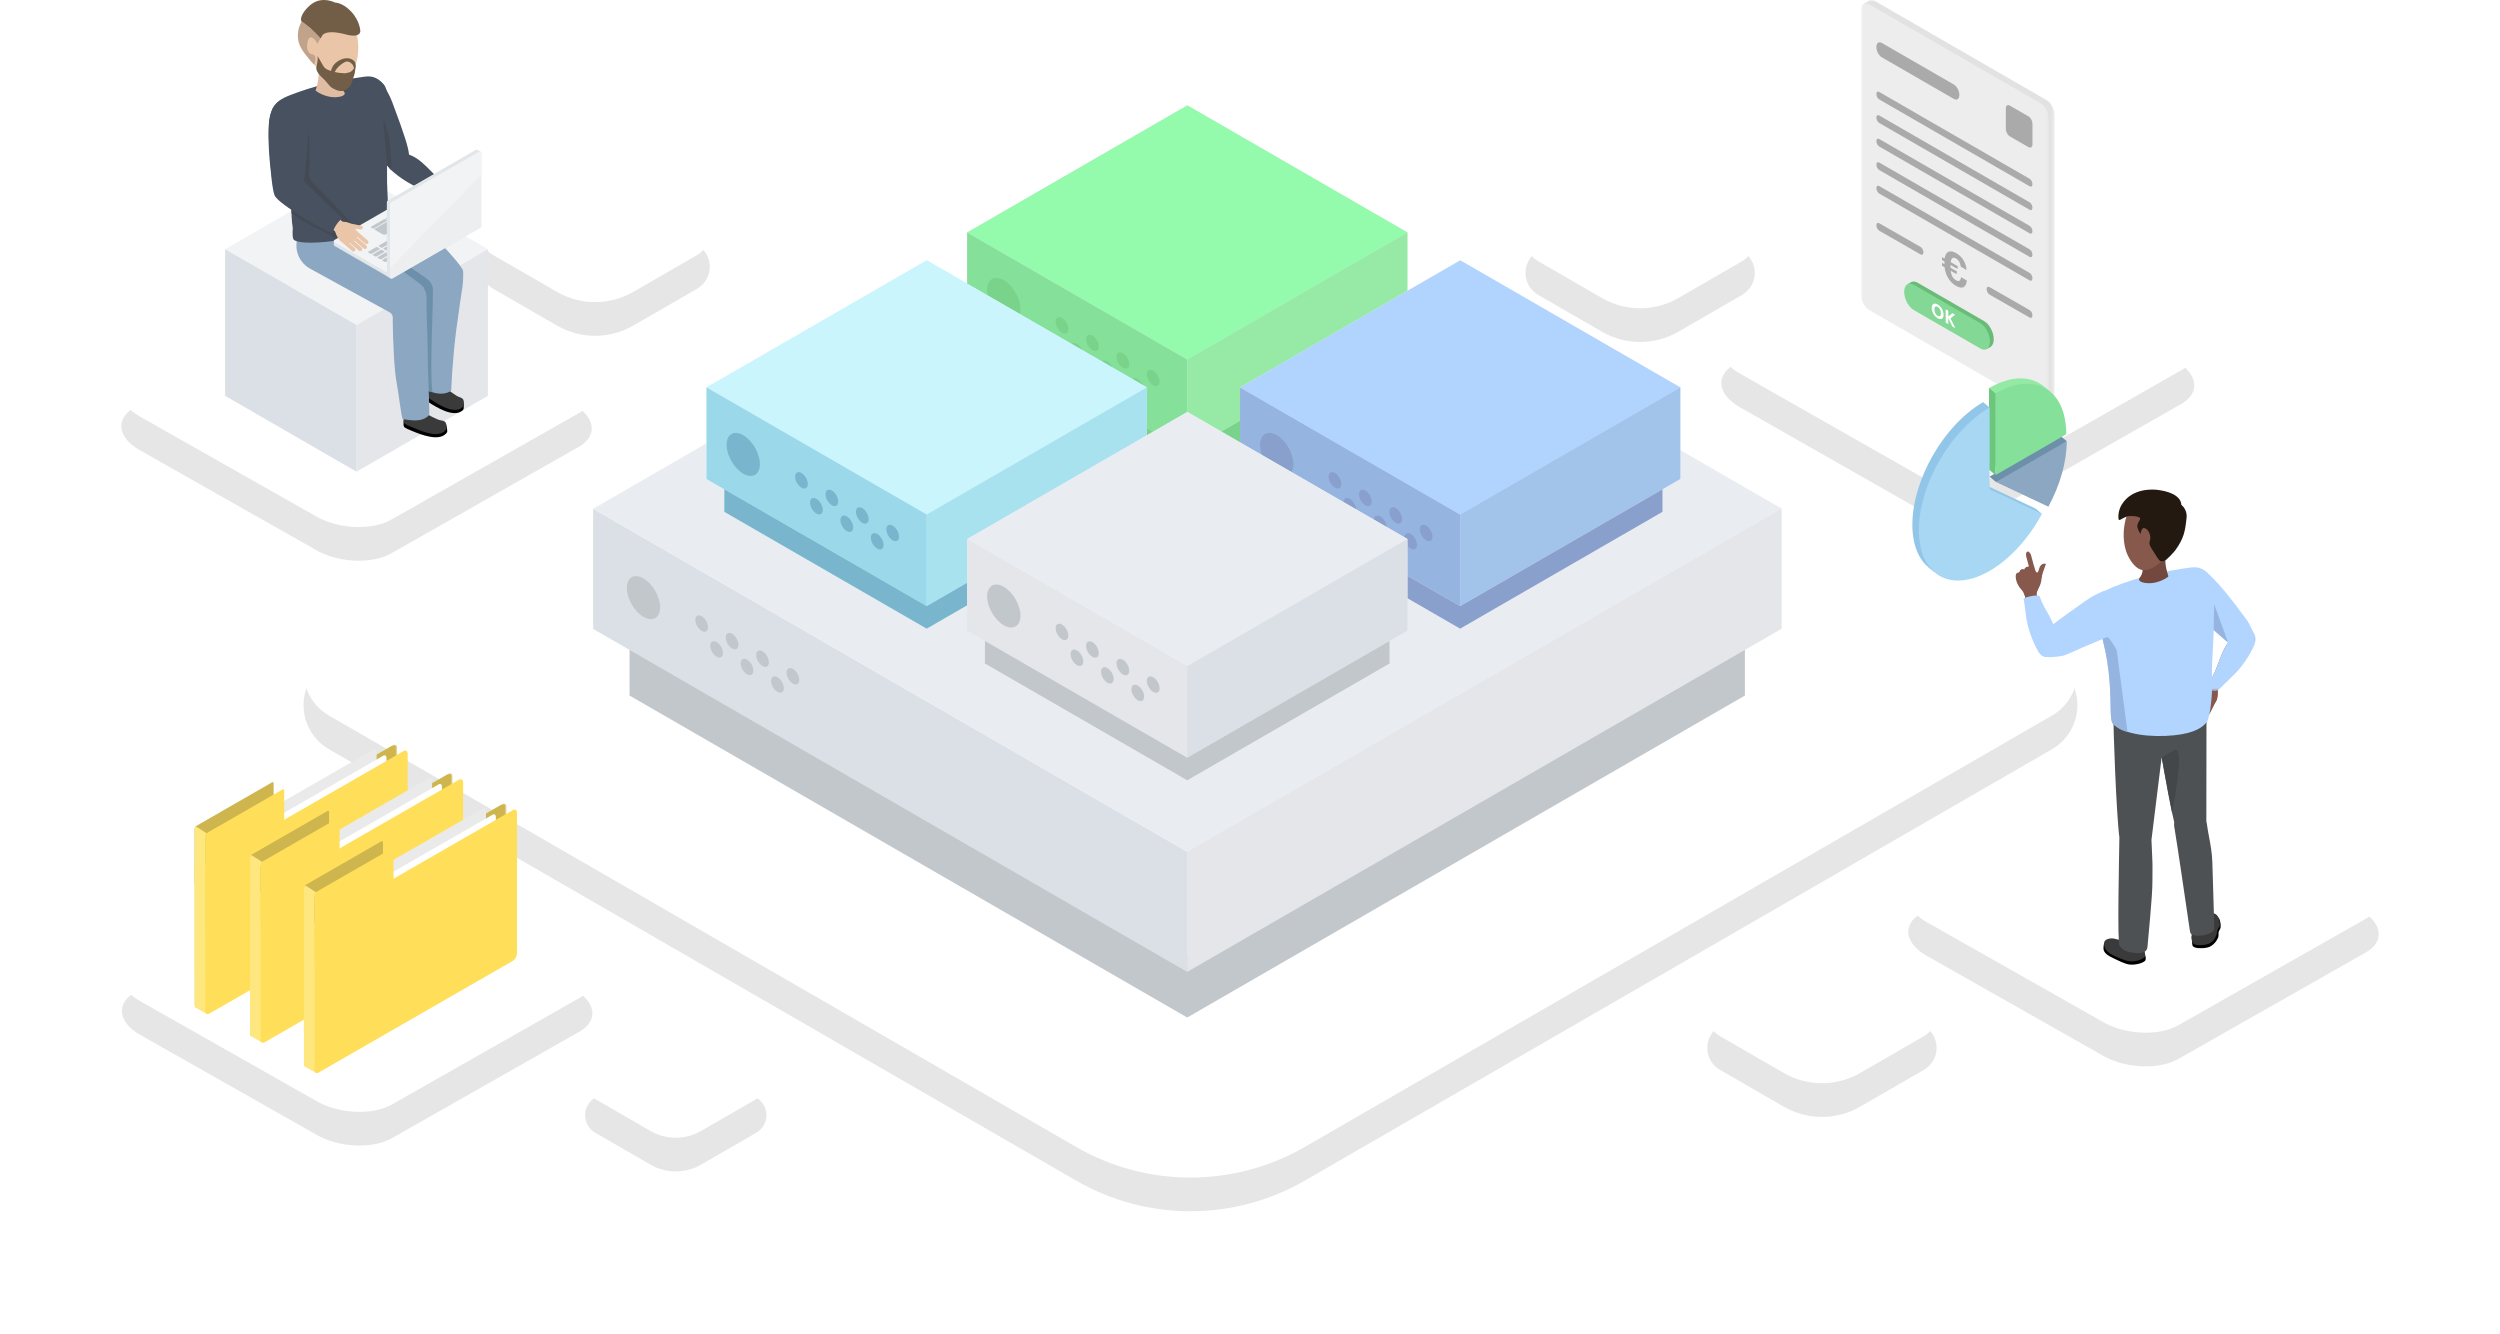 <svg xmlns="http://www.w3.org/2000/svg" xmlns:xlink="http://www.w3.org/1999/xlink" width="742" height="396" viewBox="0 0 742 396"><defs><filter id="b" width="115.8%" height="130.2%" x="-7.9%" y="-12%" filterUnits="objectBoundingBox"><feOffset dy="10" in="SourceAlpha" result="shadowOffsetOuter1"/><feGaussianBlur in="shadowOffsetOuter1" result="shadowBlurOuter1" stdDeviation="18"/><feColorMatrix in="shadowBlurOuter1" values="0 0 0 0 0.216 0 0 0 0 0.561 0 0 0 0 0.749 0 0 0 0.3 0"/></filter><filter id="d" width="184.5%" height="248.9%" x="-42.3%" y="-61.8%" filterUnits="objectBoundingBox"><feOffset dy="10" in="SourceAlpha" result="shadowOffsetOuter1"/><feGaussianBlur in="shadowOffsetOuter1" result="shadowBlurOuter1" stdDeviation="18"/><feColorMatrix in="shadowBlurOuter1" values="0 0 0 0 0.216 0 0 0 0 0.561 0 0 0 0 0.749 0 0 0 0.3 0"/></filter><filter id="f" width="184.5%" height="248.9%" x="-42.3%" y="-61.8%" filterUnits="objectBoundingBox"><feOffset dy="10" in="SourceAlpha" result="shadowOffsetOuter1"/><feGaussianBlur in="shadowOffsetOuter1" result="shadowBlurOuter1" stdDeviation="18"/><feColorMatrix in="shadowBlurOuter1" values="0 0 0 0 0.216 0 0 0 0 0.561 0 0 0 0 0.749 0 0 0 0.3 0"/></filter><filter id="h" width="184.5%" height="248.9%" x="-42.3%" y="-61.8%" filterUnits="objectBoundingBox"><feOffset dy="10" in="SourceAlpha" result="shadowOffsetOuter1"/><feGaussianBlur in="shadowOffsetOuter1" result="shadowBlurOuter1" stdDeviation="18"/><feColorMatrix in="shadowBlurOuter1" values="0 0 0 0 0.216 0 0 0 0 0.561 0 0 0 0 0.749 0 0 0 0.3 0"/></filter><filter id="j" width="223.8%" height="331.2%" x="-61.9%" y="-94.8%" filterUnits="objectBoundingBox"><feOffset dy="10" in="SourceAlpha" result="shadowOffsetOuter1"/><feGaussianBlur in="shadowOffsetOuter1" result="shadowBlurOuter1" stdDeviation="18"/><feColorMatrix in="shadowBlurOuter1" values="0 0 0 0 0.216 0 0 0 0 0.561 0 0 0 0 0.749 0 0 0 0.3 0"/></filter><filter id="l" width="261.1%" height="398.3%" x="-80.5%" y="-122.8%" filterUnits="objectBoundingBox"><feOffset dy="10" in="SourceAlpha" result="shadowOffsetOuter1"/><feGaussianBlur in="shadowOffsetOuter1" result="shadowBlurOuter1" stdDeviation="18"/><feColorMatrix in="shadowBlurOuter1" values="0 0 0 0 0.216 0 0 0 0 0.561 0 0 0 0 0.749 0 0 0 0.3 0"/></filter><filter id="n" width="223.8%" height="331.2%" x="-61.9%" y="-94.8%" filterUnits="objectBoundingBox"><feOffset dy="10" in="SourceAlpha" result="shadowOffsetOuter1"/><feGaussianBlur in="shadowOffsetOuter1" result="shadowBlurOuter1" stdDeviation="18"/><feColorMatrix in="shadowBlurOuter1" values="0 0 0 0 0.216 0 0 0 0 0.561 0 0 0 0 0.749 0 0 0 0.3 0"/></filter><filter id="p" width="223.8%" height="331.2%" x="-61.9%" y="-94.8%" filterUnits="objectBoundingBox"><feOffset dy="10" in="SourceAlpha" result="shadowOffsetOuter1"/><feGaussianBlur in="shadowOffsetOuter1" result="shadowBlurOuter1" stdDeviation="18"/><feColorMatrix in="shadowBlurOuter1" values="0 0 0 0 0.216 0 0 0 0 0.561 0 0 0 0 0.749 0 0 0 0.3 0"/></filter><filter id="r" width="184.1%" height="247.5%" x="-42%" y="-61.2%" filterUnits="objectBoundingBox"><feOffset dy="10" in="SourceAlpha" result="shadowOffsetOuter1"/><feGaussianBlur in="shadowOffsetOuter1" result="shadowBlurOuter1" stdDeviation="18"/><feColorMatrix in="shadowBlurOuter1" values="0 0 0 0 0.216 0 0 0 0 0.561 0 0 0 0 0.749 0 0 0 0.3 0"/></filter><path id="a" d="M283.393,340.405 L61.626,212.368 C54.411,208.203 51.94,198.977 56.105,191.763 C57.429,189.47 59.333,187.566 61.626,186.242 L283.388,58.208 C304.39,46.083 330.264,46.083 351.266,58.209 L573.032,186.246 C580.247,190.411 582.719,199.637 578.553,206.851 C577.23,209.144 575.325,211.048 573.032,212.372 L351.27,340.406 C330.269,352.531 304.394,352.531 283.393,340.405 Z"/><path id="c" d="M58.648,327.19 L58.197,326.943 L5.579,297.133 C-0.83,293.48 -1.626,288.012 3.7,284.776 L3.991,284.605 L59.785,252.915 C65.321,249.777 74.977,250.089 81.422,253.555 L81.866,253.802 L134.419,283.654 C140.828,287.307 141.604,292.775 136.358,295.971 L136.072,296.14 L80.278,327.83 C74.873,330.894 65.641,330.67 59.12,327.432 L58.648,327.19 Z"/><path id="e" d="M58.466,153.613 L58.015,153.366 L5.397,123.556 C-1.012,119.903 -1.808,114.435 3.518,111.199 L3.809,111.028 L59.603,79.338 C65.139,76.2 74.795,76.512 81.24,79.978 L81.684,80.225 L134.238,110.077 C140.647,113.73 141.422,119.198 136.177,122.394 L135.89,122.563 L80.096,154.253 C74.692,157.317 65.459,157.093 58.938,153.855 L58.466,153.613 Z"/><path id="g" d="M588.83,303.69 L588.378,303.443 L535.761,273.633 C529.351,269.98 528.555,264.512 533.881,261.276 L534.173,261.105 L589.966,229.415 C595.503,226.277 605.158,226.589 611.603,230.055 L612.048,230.302 L664.601,260.154 C671.01,263.807 671.785,269.275 666.54,272.471 L666.253,272.64 L610.46,304.33 C605.055,307.394 595.822,307.17 589.302,303.932 L588.83,303.69 Z"/><path id="i" d="M493.438,318.468 L474.495,307.531 C470.887,305.449 469.651,300.836 471.734,297.229 C472.396,296.082 473.348,295.13 474.495,294.468 L493.438,283.531 C500.438,279.49 509.063,279.49 516.064,283.532 L535.007,294.469 C538.615,296.551 539.85,301.164 537.768,304.771 C537.106,305.918 536.154,306.87 535.007,307.532 L516.064,318.469 C509.064,322.51 500.439,322.51 493.438,318.468 Z"/><path id="k" d="M157.07,335.67 L140.66,326.196 C137.791,324.539 136.807,320.87 138.464,318 C138.991,317.088 139.748,316.33 140.66,315.804 L157.069,306.33 C161.71,303.651 167.428,303.651 172.069,306.33 L188.478,315.804 C191.348,317.461 192.331,321.131 190.674,324 C190.148,324.913 189.39,325.67 188.478,326.197 L172.07,335.67 C167.429,338.349 161.711,338.349 157.07,335.67 Z"/><path id="m" d="M439.48,88.468 L420.536,77.531 C416.929,75.449 415.693,70.836 417.776,67.229 C418.438,66.082 419.39,65.13 420.536,64.468 L439.479,53.531 C446.48,49.49 455.105,49.49 462.105,53.532 L481.049,64.469 C484.656,66.551 485.892,71.164 483.809,74.771 C483.147,75.918 482.195,76.87 481.049,77.532 L462.106,88.469 C455.105,92.51 446.48,92.51 439.48,88.468 Z"/><path id="o" d="M129.324,86.637 L110.38,75.7 C106.773,73.617 105.537,69.004 107.62,65.397 C108.282,64.251 109.234,63.298 110.38,62.636 L129.323,51.7 C136.324,47.658 144.949,47.658 151.949,51.7 L170.893,62.637 C174.5,64.72 175.736,69.332 173.654,72.94 C172.992,74.086 172.04,75.038 170.893,75.7 L151.95,86.637 C144.95,90.679 136.325,90.679 129.324,86.637 Z"/><path id="q" d="M533.669,141.164 L533.215,140.914 L480.319,110.824 C473.876,107.137 473.076,101.617 478.43,98.351 L478.723,98.178 L534.811,66.19 C540.377,63.022 550.084,63.337 556.563,66.836 L557.01,67.086 L609.841,97.218 C616.284,100.906 617.063,106.425 611.79,109.651 L611.502,109.822 L555.413,141.81 C549.98,144.902 540.699,144.676 534.143,141.408 L533.669,141.164 Z"/><polygon id="s" points="0 0 60.104 0 60.104 78.203 0 78.203"/><polygon id="u" points="0 0 60.104 0 60.104 78.203 0 78.203"/><polygon id="w" points="0 0 60.104 0 60.104 78.203 0 78.203"/><polygon id="y" points="0 0 55.674 0 55.674 120.736 0 120.736"/><polygon id="A" points="0 0 55.674 0 55.674 120.736 0 120.736"/><polygon id="C" points="0 0 23.086 0 23.086 36.355 0 36.355"/></defs><g fill="none" fill-rule="evenodd" transform="translate(36)"><g opacity=".1"><use xlink:href="#a" fill="#000" filter="url(#b)"/><use xlink:href="#a" fill="#FFF"/></g><g opacity=".1"><use xlink:href="#c" fill="#000" filter="url(#d)"/><use xlink:href="#c" fill="#FFF"/></g><g opacity=".1"><use xlink:href="#e" fill="#000" filter="url(#f)"/><use xlink:href="#e" fill="#FFF"/></g><g opacity=".1"><use xlink:href="#g" fill="#000" filter="url(#h)"/><use xlink:href="#g" fill="#FFF"/></g><g opacity=".1"><use xlink:href="#i" fill="#000" filter="url(#j)"/><use xlink:href="#i" fill="#FFF"/></g><g opacity=".1"><use xlink:href="#k" fill="#000" filter="url(#l)"/><use xlink:href="#k" fill="#FFF"/></g><g opacity=".1"><use xlink:href="#m" fill="#000" filter="url(#n)"/><use xlink:href="#m" fill="#FFF"/></g><g opacity=".1"><use xlink:href="#o" fill="#000" filter="url(#p)"/><use xlink:href="#o" fill="#FFF"/></g><g opacity=".1"><use xlink:href="#q" fill="#000" filter="url(#r)"/><use xlink:href="#q" fill="#FFF"/></g><g transform="translate(140.039 49.148)"><polygon fill="#C2C7CC" points="176.327 234.414 10.808 138.852 10.808 157.289 176.327 252.852 341.846 157.289 341.846 138.852"/><polygon fill="#DAE0E5" points="0 137.515 176.417 239.369 176.417 203.706 56.757 134.622 0 101.852"/><path fill="#C2C7CC" d="M34.111 137.015C34.111 138.219 33.266 138.706 32.224 138.105 31.181 137.503 30.337 136.039 30.337 134.836 30.337 133.632 31.181 133.144 32.224 133.746 33.266 134.348 34.111 135.811 34.111 137.015M38.542 144.69C38.542 145.894 37.697 146.381 36.654 145.779 35.612 145.178 34.767 143.714 34.767 142.51 34.767 141.307 35.612 140.819 36.654 141.421 37.697 142.023 38.542 143.486 38.542 144.69M43.137 142.227C43.137 143.431 42.292 143.918 41.25 143.316 40.207 142.715 39.362 141.251 39.362 140.047 39.362 138.844 40.207 138.356 41.25 138.958 42.292 139.56 43.137 141.023 43.137 142.227M47.569 149.901C47.569 151.105 46.724 151.592 45.682 150.991 44.639 150.389 43.795 148.925 43.795 147.722 43.795 146.518 44.639 146.03 45.682 146.632 46.724 147.234 47.569 148.697 47.569 149.901M52.164 147.438C52.164 148.642 51.319 149.129 50.276 148.527 49.234 147.926 48.389 146.462 48.389 145.259 48.389 144.055 49.234 143.567 50.276 144.169 51.319 144.771 52.164 146.234 52.164 147.438M56.595 155.113C56.595 156.317 55.75 156.804 54.708 156.203 53.665 155.601 52.82 154.137 52.82 152.934 52.82 151.73 53.665 151.242 54.708 151.844 55.75 152.446 56.595 153.909 56.595 155.113M61.191 152.65C61.191 153.854 60.346 154.341 59.304 153.74 58.261 153.138 57.417 151.674 57.417 150.471 57.417 149.267 58.261 148.779 59.304 149.381 60.346 149.983 61.191 151.446 61.191 152.65M19.885 131.088C19.885 134.24 17.672 135.518 14.942 133.942 12.213 132.366 10 128.533 10 125.381 10 122.229 12.213 120.951 14.942 122.527 17.672 124.104 19.885 127.936 19.885 131.088"/><polygon fill="#E9EDF2" points=".002 101.85 176.419 203.704 352.83 101.854 176.413 0"/><polygon fill="#E4E6EA" points="352.749 137.45 176.334 239.304 176.334 203.641 352.749 101.789"/></g><g transform="translate(251.039 31.264)"><polygon fill="#E9EDF2" points="65.359 0 .001 37.734 0 37.735 0 64.904 5.28 67.961 5.28 74.65 65.329 109.32 125.38 74.65 125.38 67.961 130.69 64.88 130.69 37.753 130.72 37.735 130.69 37.719 130.69 37.712 130.684 37.714"/><polygon fill="#94FAAC" points="65.357 0 .001 37.734 65.36 75.469 130.719 37.735 65.36 0"/><polygon fill="#85E09A" points="0 64.903 65.36 102.639 65.36 75.471 0 37.736"/><polygon fill="#96EAA6" points="65.329 75.447 65.329 102.616 130.69 64.88 130.69 37.712"/><g fill="#7AD38B" transform="translate(5.28 51.222)"><path d="M24.775 15.163C24.775 16.367 23.93 16.854 22.888 16.253 21.845 15.651 21.001 14.187 21.001 12.984 21.001 11.78 21.845 11.292 22.888 11.894 23.93 12.496 24.775 13.959 24.775 15.163M29.206 22.838C29.206 24.042 28.361 24.529 27.318 23.927 26.276 23.326 25.431 21.862 25.431 20.658 25.431 19.455 26.276 18.967 27.318 19.569 28.361 20.171 29.206 21.634 29.206 22.838M33.801 20.375C33.801 21.579 32.956 22.066 31.914 21.464 30.871 20.863 30.026 19.399 30.026 18.195 30.026 16.992 30.871 16.504 31.914 17.106 32.956 17.708 33.801 19.171 33.801 20.375M38.233 28.05C38.233 29.254 37.388 29.741 36.346 29.14 35.303 28.538 34.459 27.074 34.459 25.871 34.459 24.667 35.303 24.179 36.346 24.781 37.388 25.383 38.233 26.846 38.233 28.05M42.828 25.586C42.828 26.79 41.983 27.277 40.94 26.675 39.898 26.074 39.053 24.61 39.053 23.407 39.053 22.203 39.898 21.715 40.94 22.317 41.983 22.919 42.828 24.382 42.828 25.586M47.259 33.261C47.259 34.465 46.414 34.952 45.372 34.351 44.329 33.749 43.484 32.285 43.484 31.082 43.484 29.878 44.329 29.39 45.372 29.992 46.414 30.594 47.259 32.057 47.259 33.261M51.855 30.798C51.855 32.002 51.01 32.489 49.968 31.888 48.925 31.286 48.081 29.822 48.081 28.619 48.081 27.415 48.925 26.927 49.968 27.529 51.01 28.131 51.855 29.594 51.855 30.798M10.549 9.236C10.549 12.388 8.336 13.666 5.606 12.09 2.877 10.514.664 6.681.664 3.529.664.377 2.877-.901 5.606.675 8.336 2.252 10.549 6.084 10.549 9.236"/><polygon points="60.05 51.409 0 16.739 0 23.428 60.05 58.098 120.1 23.428 120.1 16.739"/></g></g><g transform="translate(173.708 77.264)"><polygon fill="#CAF5FC" points="65.36 0 .001 37.734 0 37.734 0 64.904 5.28 67.961 5.28 74.65 65.329 109.32 125.38 74.65 125.38 67.961 130.689 64.88 130.689 37.752 130.72 37.736 130.689 37.719 130.689 37.712 130.684 37.714"/><polygon fill="#CAF5FC" points="65.358 0 .002 37.734 65.361 75.469 130.72 37.735 65.361 0"/><polygon fill="#9BD8EA" points="0 64.903 65.36 102.639 65.36 75.471 0 37.736"/><polygon fill="#A8E2EF" points="65.329 75.447 65.329 102.616 130.689 64.88 130.689 37.712"/><g fill="#79B5CC" transform="translate(5.28 51.222)"><path d="M24.775 15.163C24.775 16.367 23.93 16.854 22.887 16.253 21.845 15.651 21 14.187 21 12.984 21 11.78 21.845 11.292 22.887 11.894 23.93 12.496 24.775 13.959 24.775 15.163M29.206 22.838C29.206 24.042 28.361 24.529 27.319 23.927 26.276 23.326 25.431 21.862 25.431 20.659 25.431 19.455 26.276 18.967 27.319 19.569 28.361 20.171 29.206 21.634 29.206 22.838M33.801 20.375C33.801 21.579 32.956 22.066 31.914 21.464 30.871 20.863 30.027 19.399 30.027 18.195 30.027 16.992 30.871 16.504 31.914 17.106 32.956 17.708 33.801 19.171 33.801 20.375M38.233 28.05C38.233 29.254 37.388 29.741 36.345 29.14 35.303 28.538 34.458 27.074 34.458 25.871 34.458 24.667 35.303 24.179 36.345 24.781 37.388 25.383 38.233 26.846 38.233 28.05M42.828 25.586C42.828 26.79 41.983 27.277 40.941 26.675 39.898 26.074 39.053 24.61 39.053 23.407 39.053 22.203 39.898 21.715 40.941 22.317 41.983 22.919 42.828 24.382 42.828 25.586M47.259 33.261C47.259 34.465 46.414 34.952 45.372 34.351 44.329 33.749 43.485 32.285 43.485 31.082 43.485 29.878 44.329 29.39 45.372 29.992 46.414 30.594 47.259 32.057 47.259 33.261M51.855 30.798C51.855 32.002 51.01 32.489 49.967 31.888 48.925 31.286 48.08 29.822 48.08 28.619 48.08 27.415 48.925 26.927 49.967 27.529 51.01 28.131 51.855 29.594 51.855 30.798M10.549 9.236C10.549 12.388 8.335 13.666 5.606 12.09 2.877 10.514.663 6.681.663 3.529.663.377 2.877-.901 5.606.675 8.335 2.252 10.549 6.084 10.549 9.236"/><polygon points="60.05 51.409 0 16.739 0 23.428 60.05 58.098 120.1 23.428 120.1 16.739"/></g></g><g transform="translate(332.039 77.264)"><polygon fill="#E9EDF2" points="65.359 0 .001 37.734 0 37.735 0 64.904 5.28 67.961 5.28 74.65 65.329 109.32 125.38 74.65 125.38 67.961 130.69 64.88 130.69 37.753 130.72 37.735 130.69 37.719 130.69 37.712 130.684 37.714"/><polygon fill="#B1D4FF" points="65.357 0 .001 37.734 65.36 75.469 130.719 37.735 65.36 0"/><polygon fill="#96B4E0" points="0 64.903 65.36 102.639 65.36 75.471 0 37.736"/><polygon fill="#A2C3EA" points="65.329 75.447 65.329 102.616 130.69 64.88 130.69 37.712"/><g fill="#899FCC" transform="translate(5.28 51.222)"><path d="M24.775 15.163C24.775 16.367 23.93 16.854 22.888 16.253 21.845 15.651 21.001 14.187 21.001 12.984 21.001 11.78 21.845 11.292 22.888 11.894 23.93 12.496 24.775 13.959 24.775 15.163M29.206 22.838C29.206 24.042 28.361 24.529 27.318 23.927 26.276 23.326 25.431 21.862 25.431 20.658 25.431 19.455 26.276 18.967 27.318 19.569 28.361 20.171 29.206 21.634 29.206 22.838M33.801 20.375C33.801 21.579 32.956 22.066 31.914 21.464 30.871 20.863 30.026 19.399 30.026 18.195 30.026 16.992 30.871 16.504 31.914 17.106 32.956 17.708 33.801 19.171 33.801 20.375M38.233 28.05C38.233 29.254 37.388 29.741 36.346 29.14 35.303 28.538 34.459 27.074 34.459 25.871 34.459 24.667 35.303 24.179 36.346 24.781 37.388 25.383 38.233 26.846 38.233 28.05M42.828 25.586C42.828 26.79 41.983 27.277 40.94 26.675 39.898 26.074 39.053 24.61 39.053 23.407 39.053 22.203 39.898 21.715 40.94 22.317 41.983 22.919 42.828 24.382 42.828 25.586M47.259 33.261C47.259 34.465 46.414 34.952 45.372 34.351 44.329 33.749 43.484 32.285 43.484 31.082 43.484 29.878 44.329 29.39 45.372 29.992 46.414 30.594 47.259 32.057 47.259 33.261M51.855 30.798C51.855 32.002 51.01 32.489 49.968 31.888 48.925 31.286 48.081 29.822 48.081 28.619 48.081 27.415 48.925 26.927 49.968 27.529 51.01 28.131 51.855 29.594 51.855 30.798M10.549 9.236C10.549 12.388 8.336 13.666 5.606 12.09 2.877 10.514.664 6.681.664 3.529.664.377 2.877-.901 5.606.675 8.336 2.252 10.549 6.084 10.549 9.236"/><polygon points="60.05 51.409 0 16.739 0 23.428 60.05 58.098 120.1 23.428 120.1 16.739"/></g></g><g transform="translate(21.74 221)"><g transform="translate(.02)"><mask id="t" fill="#fff"><use xlink:href="#s"/></mask><path fill="#CEB54D" d="M58.917,44.896 L1.187,78.097 C0.628,78.388 0,78.074 0,77.203 L0,35.602 C0,34.732 0.532,33.72 1.187,33.344 L58.917,0.142 C59.572,-0.236 60.104,0.165 60.104,1.035 L60.104,42.636 C60.104,43.507 59.572,44.519 58.917,44.896" mask="url(#t)"/></g><path fill="#CEB54D" d="M23.013,28.661 L0.484,41.618 C0.229,41.765 0.021,41.609 0.021,41.269 L0.021,25.034 C0.021,24.694 0.229,24.3 0.484,24.153 L23.013,11.196 C23.269,11.049 23.477,11.205 23.477,11.545 L23.477,27.78 C23.477,28.119 23.269,28.514 23.013,28.661"/><path fill="#FFE780" d="M3.614,26.315 L0.364,24.245 C0.364,24.245 0.195,24.387 0.092,24.668 C-0.05,25.06 0.013,26.059 0.022,26.059 L0.022,67.66 C0.022,67.66 0.004,68.067 0.156,68.333 C0.188,68.387 0.374,68.669 0.571,68.673 C1.125,68.684 3.157,68.758 3.157,68.758 L3.157,27.821 L3.614,26.315 Z"/><path fill="#FFE780" d="M3.614,35.852 L0.771,33.7 C0.771,33.7 0.365,33.972 0.12,34.911 C0.016,35.308 0.022,35.596 0.022,35.596 L0.022,77.197 C0.022,77.197 0.004,77.604 0.156,77.87 C0.188,77.924 0.396,78.12 0.571,78.21 C1.093,78.476 3.614,79.944 3.614,79.944 L3.157,37.358 L3.614,35.852 Z"/><path fill="#EAEAEA" d="M53.091,37.782 L6.259,64.716 C5.727,65.022 5.295,64.697 5.295,63.99 L5.295,30.243 C5.295,29.536 5.727,28.715 6.259,28.41 L53.091,1.475 C53.623,1.17 54.053,1.494 54.053,2.201 L54.053,35.948 C54.053,36.655 53.623,37.476 53.091,37.782"/><path fill="#FFF" d="M56.021,39.602 L9.188,66.537 C8.657,66.842 8.225,66.518 8.225,65.811 L8.225,32.064 C8.225,31.357 8.657,30.536 9.188,30.23 L56.021,3.296 C56.552,2.99 56.983,3.315 56.983,4.022 L56.983,37.769 C56.983,38.476 56.552,39.297 56.021,39.602"/><path fill="#FFDF5A" d="M62.073,46.657 L4.343,79.858 C3.688,80.235 3.156,79.835 3.156,78.964 L3.156,37.363 C3.156,36.493 3.688,35.481 4.343,35.105 L62.073,1.903 C62.729,1.526 63.26,1.926 63.26,2.796 L63.26,44.397 C63.26,45.268 62.729,46.28 62.073,46.657"/><path fill="#FFDF5A" d="M26.148,30.762 L3.62,43.719 C3.364,43.866 3.156,43.71 3.156,43.37 L3.156,27.135 C3.156,26.795 3.364,26.401 3.62,26.254 L26.148,13.297 C26.404,13.15 26.612,13.306 26.612,13.646 L26.612,29.881 C26.612,30.221 26.404,30.615 26.148,30.762"/></g><g transform="translate(38.188 229.5)"><g transform="translate(.02)"><mask id="v" fill="#fff"><use xlink:href="#u"/></mask><path fill="#CEB54D" d="M58.917,44.896 L1.187,78.097 C0.628,78.388 0,78.074 0,77.203 L0,35.602 C0,34.732 0.532,33.72 1.187,33.344 L58.917,0.142 C59.572,-0.236 60.104,0.165 60.104,1.035 L60.104,42.636 C60.104,43.507 59.572,44.519 58.917,44.896" mask="url(#v)"/></g><path fill="#CEB54D" d="M23.013,28.661 L0.484,41.618 C0.229,41.765 0.021,41.609 0.021,41.269 L0.021,25.034 C0.021,24.694 0.229,24.3 0.484,24.153 L23.013,11.196 C23.269,11.049 23.477,11.205 23.477,11.545 L23.477,27.78 C23.477,28.119 23.269,28.514 23.013,28.661"/><path fill="#FFE780" d="M3.614,26.315 L0.364,24.245 C0.364,24.245 0.195,24.387 0.092,24.668 C-0.05,25.06 0.013,26.059 0.022,26.059 L0.022,67.66 C0.022,67.66 0.004,68.067 0.156,68.333 C0.188,68.387 0.374,68.669 0.571,68.673 C1.125,68.684 3.157,68.758 3.157,68.758 L3.157,27.821 L3.614,26.315 Z"/><path fill="#FFE780" d="M3.614,35.852 L0.771,33.7 C0.771,33.7 0.365,33.972 0.12,34.911 C0.016,35.308 0.022,35.596 0.022,35.596 L0.022,77.197 C0.022,77.197 0.004,77.604 0.156,77.87 C0.188,77.924 0.396,78.12 0.571,78.21 C1.093,78.476 3.614,79.944 3.614,79.944 L3.157,37.358 L3.614,35.852 Z"/><path fill="#EAEAEA" d="M53.091,37.782 L6.259,64.716 C5.727,65.022 5.295,64.697 5.295,63.99 L5.295,30.243 C5.295,29.536 5.727,28.715 6.259,28.41 L53.091,1.475 C53.623,1.17 54.053,1.494 54.053,2.201 L54.053,35.948 C54.053,36.655 53.623,37.476 53.091,37.782"/><path fill="#FFF" d="M56.021,39.602 L9.188,66.537 C8.657,66.842 8.225,66.518 8.225,65.811 L8.225,32.064 C8.225,31.357 8.657,30.536 9.188,30.23 L56.021,3.296 C56.552,2.99 56.983,3.315 56.983,4.022 L56.983,37.769 C56.983,38.476 56.552,39.297 56.021,39.602"/><path fill="#FFDF5A" d="M62.073,46.657 L4.343,79.858 C3.688,80.235 3.156,79.835 3.156,78.964 L3.156,37.363 C3.156,36.493 3.688,35.481 4.343,35.105 L62.073,1.903 C62.729,1.526 63.26,1.926 63.26,2.796 L63.26,44.397 C63.26,45.268 62.729,46.28 62.073,46.657"/><path fill="#FFDF5A" d="M26.148,30.762 L3.62,43.719 C3.364,43.866 3.156,43.71 3.156,43.37 L3.156,27.135 C3.156,26.795 3.364,26.401 3.62,26.254 L26.148,13.297 C26.404,13.15 26.612,13.306 26.612,13.646 L26.612,29.881 C26.612,30.221 26.404,30.615 26.148,30.762"/></g><g transform="translate(54.188 238.5)"><g transform="translate(.02)"><mask id="x" fill="#fff"><use xlink:href="#w"/></mask><path fill="#CEB54D" d="M58.917,44.896 L1.187,78.097 C0.628,78.388 0,78.074 0,77.203 L0,35.602 C0,34.732 0.532,33.72 1.187,33.344 L58.917,0.142 C59.572,-0.236 60.104,0.165 60.104,1.035 L60.104,42.636 C60.104,43.507 59.572,44.519 58.917,44.896" mask="url(#x)"/></g><path fill="#CEB54D" d="M23.013,28.661 L0.484,41.618 C0.229,41.765 0.021,41.609 0.021,41.269 L0.021,25.034 C0.021,24.694 0.229,24.3 0.484,24.153 L23.013,11.196 C23.269,11.049 23.477,11.205 23.477,11.545 L23.477,27.78 C23.477,28.119 23.269,28.514 23.013,28.661"/><path fill="#FFE780" d="M3.614,26.315 L0.364,24.245 C0.364,24.245 0.195,24.387 0.092,24.668 C-0.05,25.06 0.013,26.059 0.022,26.059 L0.022,67.66 C0.022,67.66 0.004,68.067 0.156,68.333 C0.188,68.387 0.374,68.669 0.571,68.673 C1.125,68.684 3.157,68.758 3.157,68.758 L3.157,27.821 L3.614,26.315 Z"/><path fill="#FFE780" d="M3.614,35.852 L0.771,33.7 C0.771,33.7 0.365,33.972 0.12,34.911 C0.016,35.308 0.022,35.596 0.022,35.596 L0.022,77.197 C0.022,77.197 0.004,77.604 0.156,77.87 C0.188,77.924 0.396,78.12 0.571,78.21 C1.093,78.476 3.614,79.944 3.614,79.944 L3.157,37.358 L3.614,35.852 Z"/><path fill="#EAEAEA" d="M53.091,37.782 L6.259,64.716 C5.727,65.022 5.295,64.697 5.295,63.99 L5.295,30.243 C5.295,29.536 5.727,28.715 6.259,28.41 L53.091,1.475 C53.623,1.17 54.053,1.494 54.053,2.201 L54.053,35.948 C54.053,36.655 53.623,37.476 53.091,37.782"/><path fill="#FFF" d="M56.021,39.602 L9.188,66.537 C8.657,66.842 8.225,66.518 8.225,65.811 L8.225,32.064 C8.225,31.357 8.657,30.536 9.188,30.23 L56.021,3.296 C56.552,2.99 56.983,3.315 56.983,4.022 L56.983,37.769 C56.983,38.476 56.552,39.297 56.021,39.602"/><path fill="#FFDF5A" d="M62.073,46.657 L4.343,79.858 C3.688,80.235 3.156,79.835 3.156,78.964 L3.156,37.363 C3.156,36.493 3.688,35.481 4.343,35.105 L62.073,1.903 C62.729,1.526 63.26,1.926 63.26,2.796 L63.26,44.397 C63.26,45.268 62.729,46.28 62.073,46.657"/><path fill="#FFDF5A" d="M26.148,30.762 L3.62,43.719 C3.364,43.866 3.156,43.71 3.156,43.37 L3.156,27.135 C3.156,26.795 3.364,26.401 3.62,26.254 L26.148,13.297 C26.404,13.15 26.612,13.306 26.612,13.646 L26.612,29.881 C26.612,30.221 26.404,30.615 26.148,30.762"/></g><g transform="translate(30.82)"><polygon fill="#F2F3F4" points=".019 73.965 39.009 96.476 77.999 73.965 39.008 51.454"/><polygon fill="#E4E6EA" points="38.991 96.462 38.991 140 77.98 117.489 77.98 73.951"/><polygon fill="#DAE0E5" points="0 117.489 38.991 140 38.991 96.462 0 73.951"/><g transform="translate(12.855)"><path fill="#EAC5A7" d="M51.166,78.54 C53.235,77.316 55.904,78.001 57.128,80.07 C58.351,82.139 57.666,84.808 55.598,86.032 C53.529,87.255 50.86,86.57 49.636,84.501 C48.413,82.433 49.098,79.763 51.166,78.54"/><path fill="#EAC5A7" d="M30.757 58.587C27.315 56.657 22.96 57.884 21.03 61.326 19.101 64.769 20.327 69.124 23.77 71.053 24.427 71.422 50.705 85.745 50.705 85.745 52.738 87.054 55.304 86.87 56.715 85.212 58.272 83.382 57.83 80.449 55.729 78.661L55.222 78.236C50.295 73.561 32.005 59.287 30.757 58.587M51.341 112.803C50.997 114.055 49.814 114.822 48.699 114.516 47.584 114.21 46.96 112.945 47.304 111.693 47.649 110.441 48.831 109.674 49.946 109.98 51.061 110.287 51.686 111.551 51.341 112.803"/><path fill="#EAC5A7" d="M51.326,112.801 C50.981,114.053 49.799,114.82 48.683,114.514 C47.658,114.232 47.047,113.139 47.224,111.99 C47.224,111.99 47.134,109.52 47.129,109.519 C47.07,104.336 46.608,98.534 46.918,93.479 C47.167,89.426 48.233,86.199 48.853,82.349 L49.013,81.726 C49.745,79.066 52.257,77.437 54.625,78.088 C56.993,78.739 58.319,81.424 57.588,84.084 L57.559,84.266 C57.509,84.5 53.574,102.794 52.443,107.503 C52.443,107.503 52.443,107.503 52.443,107.503 C52.155,108.769 51.612,111.556 51.334,112.771 L51.326,112.801 Z"/><path fill="#EAC5A7" d="M51.732,110.975 C51.793,109.888 50.254,110.788 49.167,110.727 C48.081,110.666 47.651,109.426 47.198,110.643 L47.078,112.021 C47.055,112.282 47.013,112.539 46.947,112.792 C46.79,113.394 46.496,114.758 46.637,116.129 L47.143,116.285 C47.184,117.076 47.607,117.899 48.405,118.503 C50.171,119.839 53.843,122.52 55.991,120.983 C57.451,119.94 54.449,116.816 53.076,115.881 C52.867,115.738 52.665,115.578 52.467,115.41 L52.467,115.069 C51.988,114.683 51.701,114.371 51.51,113.956 C51.335,113.576 51.384,113.197 51.414,112.699 C51.429,112.455 51.463,112.211 51.515,111.971 L51.732,110.975 Z"/><path fill="#000" d="M47.646,119.461 C49.977,120.947 54.817,123.923 57.417,121.97 C57.85,121.644 57.964,121.544 57.966,120.76 C57.967,120.53 58.023,120.165 57.965,119.915 C57.578,118.262 53.015,120.197 51.824,119.515 C50.02,118.482 49.161,117.593 47.307,116.545 C46.463,116.068 46.256,114.46 46.031,115.175 C45.989,115.309 45.669,116.157 45.65,116.296 C45.58,116.795 45.34,117.319 45.52,117.834 C45.65,118.2 46.907,118.99 47.646,119.461"/><path fill="#3A3A3A" d="M53.038,115.417 C52.816,115.218 51.743,114.113 51.603,114.133 C52.012,114.756 52.425,115.307 52.271,115.927 C52.009,116.982 47.008,116.394 46.745,114.566 C46.73,114.46 46.707,113.814 46.768,113.556 C46.147,114.311 45.69,115.694 45.649,116.296 C45.595,117.119 46.977,117.793 47.861,118.37 C50.073,119.814 54.793,123 57.341,121.059 C57.846,120.675 58.222,119.995 57.898,118.795 C57.685,118.004 56.576,117.933 55.831,117.467 C54.77,116.802 53.591,115.912 53.038,115.417"/><path fill="#E0BCA2" d="M32.161,68.183 C31.752,71.847 18.542,79.75 14.878,79.341 C11.213,78.932 8.743,75.346 8.743,71.66 C8.743,70.38 8.448,66.156 10.523,64.498 C13.621,62.022 20.182,62.486 23.327,61.379 C24.546,60.95 28.037,59.684 28.727,59.761 C32.391,60.169 32.569,64.519 32.161,68.183"/><path fill="#EAC5A7" d="M40.823,49.612 C39.861,50.953 37.994,51.259 36.654,50.297 C35.313,49.334 35.007,47.468 35.969,46.127 C36.932,44.787 38.798,44.481 40.138,45.443 C41.479,46.405 41.785,48.272 40.823,49.612"/><path fill="#EAC5A7" d="M34.102,25.688 C34.096,25.678 34.09,25.67 34.084,25.661 C33.028,23.764 30.774,22.771 28.598,23.398 C26.337,24.05 24.936,26.229 25.18,28.49 C25.181,28.532 25.176,28.574 25.179,28.616 L25.194,28.79 C25.142,32.115 31.518,43.113 33.153,46.023 C33.662,46.95 35.464,48.979 35.951,49.567 L41.391,47.849 C41.723,45.679 41.574,43.856 36.496,30.386 C35.67,28.195 34.574,26.487 34.102,25.688"/><path fill="#EAC5A7" d="M51.447,58.058 L51.441,58.056 C50.006,57.548 46.74,56.29 46.59,56.243 C41.386,54.579 37.144,50.877 36.331,50.022 L39.711,45.202 C39.711,45.202 41.558,46.084 42.543,46.515 C46.235,48.133 49.523,53.281 52.65,54.883 L51.447,58.058 Z"/><path fill="#EAC5A7" d="M51.068 57.877C50.279 57.372 50.049 56.321 50.555 55.532 51.061 54.743 52.111 54.513 52.901 55.019 53.69 55.526 53.92 56.575 53.413 57.365 52.907 58.154 51.857 58.383 51.068 57.877M41.382 47.96C41.332 49.609 39.954 50.906 38.305 50.856 36.656 50.806 35.36 49.429 35.41 47.78 35.459 46.13 36.837 44.834 38.486 44.884 40.135 44.934 41.432 46.311 41.382 47.96"/><path fill="#EAC5A7" d="M51.074,57.871 C50.284,57.365 50.054,56.315 50.56,55.525 C51.067,54.736 52.117,54.506 52.906,55.012 C53.696,55.518 53.926,56.568 53.419,57.358 C52.913,58.147 51.863,58.377 51.074,57.871"/><path fill="#EAC5A7" d="M53.343,61.029 C52.481,60.333 52.123,59.568 51.694,58.499 C51.441,57.867 50.935,57.929 50.8,57.612 C50.68,57.329 51.943,54.674 52.57,54.851 C53.331,55.063 53.18,55.536 54.071,55.511 C54.976,55.486 56.016,55.906 56.901,56.62 C57.162,56.83 57.892,57.277 57.579,57.323 C57.424,57.345 57.255,57.551 57.42,57.746 C57.516,57.859 57.758,58.018 57.865,58.115 C58.506,58.695 57.911,59.878 57.326,60.603 C56.344,61.821 54.561,62.011 53.343,61.029"/><path fill="#EAC5A7" d="M56.52 57.739 56.52 57.739C56.713 57.499 57.068 57.461 57.307 57.654L60.897 60.552C61.137 60.745 61.175 61.099 60.982 61.339 60.789 61.579 60.434 61.617 60.194 61.423L56.604 58.526C56.365 58.332 56.327 57.979 56.52 57.739M56.164 59.163 56.164 59.163C56.357 58.923 56.712 58.886 56.952 59.079L60.542 61.976C60.781 62.169 60.819 62.524 60.626 62.764 60.433 63.003 60.078 63.041 59.839 62.847L56.248 59.95C56.009 59.757 55.971 59.403 56.164 59.163M54.847 59.812 54.847 59.812C55.041 59.572 55.395 59.534 55.634 59.728L59.225 62.625C59.464 62.818 59.502 63.172 59.309 63.412 59.116 63.652 58.761 63.69 58.522 63.496L54.931 60.599C54.692 60.405 54.654 60.052 54.847 59.812M52.974 60.012 52.974 60.012C53.167 59.772 53.522 59.734 53.762 59.928L57.352 62.825C57.591 63.018 57.629 63.372 57.436 63.612 57.243 63.852 56.888 63.89 56.648 63.696L53.059 60.799C52.819 60.605 52.781 60.252 52.974 60.012M53.683 56.15 53.683 56.15C53.73 55.845 54.018 55.636 54.322 55.683L58.88 56.397C59.184 56.445 59.394 56.733 59.346 57.037 59.298 57.341 59.011 57.551 58.707 57.504L54.149 56.789C53.845 56.741 53.634 56.453 53.683 56.15M39.801 86.593C41.87 85.37 44.539 86.055 45.762 88.124 46.986 90.193 46.301 92.861 44.232 94.085 42.163 95.309 39.494 94.624 38.27 92.555 37.047 90.486 37.732 87.817 39.801 86.593"/><path fill="#EAC5A7" d="M19.392 66.641C15.949 64.71 11.594 65.938 9.665 69.38 7.735 72.822 8.961 77.178 12.404 79.107 13.062 79.476 39.339 93.799 39.339 93.799 41.372 95.108 43.939 94.924 45.349 93.266 46.906 91.435 46.465 88.503 44.363 86.715L43.856 86.289C38.929 81.614 20.64 67.34 19.392 66.641M45.125 120.717C45.002 122.01 43.968 122.969 42.817 122.859 41.666 122.749 40.833 121.612 40.956 120.319 41.08 119.026 42.113 118.066 43.264 118.176 44.415 118.287 45.248 119.424 45.125 120.717"/><path fill="#EAC5A7" d="M45.109,120.717 C44.985,122.01 43.952,122.97 42.801,122.86 C41.742,122.758 40.952,121.787 40.929,120.625 C40.929,120.625 40.415,118.207 40.41,118.207 C39.459,113.113 38.005,107.476 37.439,102.443 C36.987,98.408 37.481,95.045 37.428,91.147 L37.479,90.505 C37.741,87.759 39.936,85.721 42.381,85.955 C44.825,86.189 46.594,88.604 46.331,91.351 L46.335,91.535 C46.325,91.774 45.6,110.473 45.296,115.306 C45.296,115.306 45.296,115.306 45.296,115.306 C45.232,116.602 45.177,119.442 45.113,120.686 L45.109,120.717 Z"/><path fill="#EAC5A7" d="M45.194,118.849 C45.068,117.767 43.706,118.919 42.626,119.046 C41.545,119.173 40.907,118.025 40.671,119.302 L40.79,120.681 C40.812,120.942 40.816,121.202 40.795,121.462 C40.743,122.083 40.689,123.477 41.063,124.804 L41.589,124.869 C41.766,125.642 42.323,126.379 43.215,126.837 C45.183,127.849 49.262,129.858 51.114,127.974 C52.372,126.695 48.876,124.135 47.363,123.45 C47.133,123.346 46.907,123.222 46.682,123.091 L46.624,122.755 C46.086,122.458 45.748,122.2 45.489,121.824 C45.252,121.479 45.235,121.098 45.178,120.602 C45.151,120.359 45.142,120.112 45.153,119.867 L45.194,118.849 Z"/><path fill="#000" d="M42.631,127.911 C45.183,128.974 50.464,131.072 52.688,128.7 C53.059,128.305 53.154,128.186 53.021,127.414 C52.982,127.186 52.974,126.818 52.874,126.581 C52.209,125.02 48.047,127.712 46.757,127.245 C44.801,126.538 43.802,125.811 41.794,125.098 C40.882,124.773 40.4,123.225 40.302,123.968 C40.284,124.107 40.115,124.997 40.12,125.138 C40.137,125.64 39.991,126.198 40.257,126.675 C40.448,127.013 41.822,127.575 42.631,127.911"/><path fill="#3A3A3A" d="M47.246,122.999 C46.993,122.841 45.746,121.938 45.611,121.981 C46.121,122.525 46.623,122.997 46.579,123.634 C46.502,124.718 41.475,125.001 40.9,123.245 C40.867,123.143 40.734,122.51 40.749,122.246 C40.268,123.097 40.055,124.538 40.12,125.138 C40.208,125.959 41.685,126.384 42.655,126.8 C45.082,127.842 50.28,130.166 52.457,127.817 C52.887,127.351 53.141,126.616 52.615,125.489 C52.269,124.748 51.165,124.868 50.351,124.538 C49.191,124.065 47.877,123.393 47.246,122.999"/><path fill="#EAC5A7" d="M22.252,73.446 C21.843,77.11 18.542,79.75 14.878,79.341 C11.213,78.932 8.574,75.63 8.982,71.967 C9.39,68.302 12.692,65.663 16.357,66.072 C20.021,66.48 22.66,69.781 22.252,73.446"/><path fill="#EAC5A7" d="M30.119,66.089 C29.711,69.753 26.409,72.393 22.745,71.984 C19.081,71.575 16.441,68.273 16.849,64.61 C17.258,60.946 20.56,58.306 24.224,58.715 C27.888,59.123 30.528,62.425 30.119,66.089"/><path fill="#8BA7C1" d="M54.24,115.962 C54.254,115.767 54.557,107.041 55.748,97.858 C56.443,92.499 57.419,86.17 57.419,86.17 C57.694,85.144 57.944,81.275 57.735,80.318 C57.443,78.981 52.069,73.244 52.069,73.244 C47.232,68.661 32.574,58.826 31.09,57.993 C29.923,57.339 28.601,56.993 27.27,56.993 C24.439,56.993 21.82,58.526 20.436,60.994 C18.327,64.758 19.673,69.537 23.437,71.647 C23.96,71.94 39.064,81.251 46.531,85.322 C46.434,85.787 46.334,86.248 46.235,86.707 C45.751,88.95 46.4,90.819 46.239,93.438 C46.032,96.818 46.166,100.536 46.296,104.132 C46.362,105.928 45.477,114.09 45.822,115.008 C47.101,116.025 51.267,117.994 54.24,115.962"/><path fill="#6D90AA" d="M48.743,85.193 C48.063,83.151 47.271,83.073 46.88,82.656 C46.767,82.535 46.643,82.431 46.506,82.338 L25.605,68.179 L19.414,67.491 C20.018,69.245 21.233,70.794 22.975,71.77 C23.498,72.064 38.606,81.378 46.072,85.447 C46.096,85.518 46.111,85.562 46.135,85.632 C45.04,88.451 45.965,90.491 45.777,93.561 C45.569,96.941 45.704,100.66 45.834,104.256 C45.899,106.051 45.015,114.213 45.359,115.132 C45.92,115.578 47.268,116.143 48.647,116.422 C47.78,108.625 49.167,86.463 48.743,85.193"/><path fill="#EAC5A7" d="M26.83,65.526 C26.83,65.526 26.794,72.882 25.484,74.684 C24.173,76.486 22.5,76.805 22.5,76.805 L21.923,67.529 L26.83,65.526 Z"/><path fill="#F7D297" d="M10.351 35.466C9.807 38.045 7.276 39.693 4.698 39.149 2.119 38.605.471 36.073 1.015 33.495 1.559 30.917 4.09 29.268 6.668 29.813 9.246 30.357 10.895 32.888 10.351 35.466M34.593 28.821C34.049 31.4 31.517 33.048 28.939 32.504 26.361 31.96 24.713 29.429 25.257 26.851 25.801 24.273 28.332 22.624 30.91 23.168 33.488 23.712 35.137 26.243 34.593 28.821"/><path fill="#E0BCA2" d="M34.862,44.839 C35.022,43.151 36.507,28.063 34.055,25.251 C31.902,22.782 30.148,22.789 28.385,23.033 C20.877,24.073 13.86,25.618 6.541,28.473 C4.61,29.226 0.422,30.992 1.117,35.354 C1.212,35.95 2.304,40.893 2.693,42.298 C3.033,43.521 6.174,52.483 6.452,53.529 C7.387,57.04 6.699,63.062 7.482,67.749 C7.482,67.749 7.252,70.669 7.735,71.014 C10.165,72.751 23.86,71.365 30.015,68.568 C34.502,66.529 33.785,65.529 34.23,64.616 C34.23,64.616 33.65,59.12 34.08,57.39 C35.031,53.558 34.331,50.419 34.862,44.839"/><path fill="#EAC5A7" d="M6.582,58.686 C5.148,59.503 3.324,59.002 2.508,57.568 C1.692,56.134 2.192,54.31 3.627,53.494 C5.06,52.677 6.884,53.179 7.701,54.612 C8.517,56.047 8.016,57.87 6.582,58.686"/><path fill="#EAC5A7" d="M10.462,34.141 C10.461,34.13 10.459,34.12 10.458,34.11 C10.29,31.945 8.656,30.101 6.417,29.763 C4.091,29.412 1.907,30.806 1.185,32.963 C1.17,33.001 1.147,33.037 1.131,33.077 L1.073,33.242 C-0.363,36.241 0.84,48.896 1.111,52.222 C1.187,53.278 1.977,55.875 2.174,56.611 L7.835,57.322 C9.042,55.489 9.668,53.77 10.676,39.41 C10.84,37.074 10.558,35.064 10.462,34.141"/><path fill="#475160" d="M51.509,53.835 C50.491,53.053 49.462,52.012 48.371,50.909 C46.555,49.072 44.677,47.172 42.645,46.282 C42.381,46.166 42.054,46.017 41.717,45.861 C41.535,43.891 40.616,40.592 36.734,30.297 C35.998,28.343 35.068,26.8 34.513,25.878 L34.307,25.537 C33.163,23.483 30.787,22.501 28.528,23.153 C26.179,23.83 24.665,26.086 24.924,28.538 C24.923,28.569 24.922,28.6 24.924,28.638 L24.939,28.787 C24.895,31.581 28.959,39.129 32.504,45.394 L32.929,46.146 C33.356,46.921 34.606,48.384 35.354,49.259 C35.509,49.44 35.639,49.592 35.714,49.679 C35.743,49.722 35.775,49.762 35.842,49.846 L35.891,49.913 C35.934,49.971 35.976,50.028 36.026,50.082 C36.048,50.105 36.071,50.126 36.112,50.162 L36.146,50.198 C37.006,51.101 41.286,54.814 46.512,56.485 C46.566,56.502 46.948,56.649 47.487,56.853 C48.225,57.133 49.25,57.522 50.14,57.852 L50.417,57.956 L50.479,57.666 C50.746,56.386 51.119,55.2 51.586,54.14 L51.667,53.957 L51.509,53.835 Z"/><path fill="#8BA7C1" d="M47.703,123.175 C47.948,122.949 47.21,108.463 47.286,106.516 C47.399,103.883 46.847,91.671 46.916,90.749 C46.993,89.718 46.956,87.246 46.66,86.608 C45.687,84.515 44.984,84.247 44.231,83.682 C44.231,83.682 21.434,66.879 19.951,66.047 C18.783,65.393 17.462,65.047 16.13,65.046 C13.299,65.046 10.68,66.579 9.297,69.047 C7.187,72.812 8.533,77.591 12.297,79.701 C12.816,79.991 29.153,88.975 35.997,92.713 C36.583,93.033 36.939,93.657 36.906,94.324 C36.891,94.634 36.879,94.942 36.883,95.265 C36.956,100.722 37.321,110.172 38.069,113.691 C38.442,115.449 39.536,124.304 39.837,124.379 C43.3,124.982 45.897,125.132 47.703,123.175"/><path fill="#475160" d="M35.2,51.34 C35.206,49.584 35.211,47.596 35.117,44.83 C35.106,44.498 35.166,43.605 35.251,42.37 C35.606,37.139 36.27,27.401 34.246,25.083 C32.007,22.514 30.104,22.538 28.35,22.781 C19.857,23.957 13.103,25.639 6.447,28.235 C4.717,28.91 0.117,30.704 0.866,35.395 C0.962,36.001 2.063,40.978 2.448,42.366 C2.62,42.983 3.497,45.554 4.346,48.04 C5.194,50.517 6.069,53.079 6.205,53.595 C6.69,55.415 6.731,57.94 6.775,60.613 C6.816,63.043 6.857,65.555 7.228,67.729 C7.155,68.65 7.044,70.834 7.587,71.221 C8.366,71.778 10.193,72.028 12.529,72.028 C17.878,72.028 25.895,70.72 30.121,68.8 L31.489,68.18 C34.617,66.766 34.74,66.711 35.174,65.82 L35.198,65.743 C35.202,65.712 35.649,62.491 35.312,56.885 C35.191,54.848 35.195,53.222 35.2,51.34"/><path fill="#434A54" d="M18.607,59.758 C17.026,58.103 14.582,55.782 12.96,54.027 C12.106,53.102 11.966,52.026 12.047,51.21 C12.214,49.527 12.302,47.487 12.095,41.281 C12.02,39.022 10.963,37.176 10.822,36.089 L10.767,35.678 C10.553,33.295 9.576,30.425 6.832,30.068 C3.981,29.695 2.009,30.581 1.08,32.955 C1.063,32.984 1.046,33.012 1.029,33.049 L0.973,33.192 C-0.45,35.752 0.188,44.444 0.902,51.73 L0.988,52.616 C1.064,53.513 6.839,58.75 6.891,58.778 L6.837,63.309 C11.82,67.038 14.942,67.985 16.509,68.702 C18.133,69.446 20.117,70.917 20.117,70.917 L26.344,68.051 C26.344,68.051 20.512,61.752 18.607,59.758"/><polygon fill="#E1E6EA" points="19.402 71.616 19.402 72.583 21.168 72.214"/><path fill="#E1E6EA" d="M36.782,82.628 L62.88,67.582 C63.193,67.401 63.193,66.948 62.88,66.767 L46.143,57.118 C45.997,57.034 45.818,57.034 45.672,57.118 L19.666,72.111 C19.311,72.315 19.311,72.827 19.666,73.031 L36.312,82.628 C36.457,82.711 36.637,82.711 36.782,82.628"/><polygon fill="#E1E6EA" points="63.115 66.162 63.115 67.21 61.122 66.898"/><path fill="#F2F3F4" d="M36.852,81.654 L62.864,66.658 C63.246,66.438 63.246,65.887 62.864,65.666 L46.213,56.067 C46.109,56.007 45.981,56.007 45.877,56.067 L19.6,71.216 C19.336,71.368 19.336,71.749 19.6,71.901 L36.517,81.654 C36.62,81.714 36.748,81.714 36.852,81.654"/><path fill="#C2C7CC" d="M42.7 64.491 40.322 63.119C40.163 63.028 39.968 63.029 39.811 63.122 38.516 63.89 32.606 67.313 31.501 67.953 31.42 68 31.424 68.114 31.505 68.161L33.919 69.553C34.185 69.706 34.586 69.722 34.816 69.59L42.764 65.007C42.994 64.875 42.965 64.644 42.7 64.491M30.877 67.798 30.449 67.551C30.327 67.481 30.342 67.356 30.483 67.275L34.256 65.096C34.397 65.015 34.612 65.006 34.734 65.077L35.162 65.324C35.283 65.394 35.268 65.518 35.127 65.6L31.355 67.778C31.214 67.859 30.999 67.868 30.877 67.798M35.321 65.205 34.893 64.958C34.771 64.888 34.786 64.763 34.927 64.682L38.7 62.504C38.841 62.423 39.056 62.413 39.178 62.484L39.606 62.731C39.728 62.802 39.712 62.925 39.571 63.007L35.798 65.185C35.657 65.266 35.443 65.275 35.321 65.205M32.951 74.007 30.759 75.273C30.612 75.358 30.389 75.367 30.262 75.294L29.655 74.943C29.529 74.87 29.544 74.741 29.691 74.657L31.883 73.391C32.03 73.306 32.253 73.297 32.379 73.37L32.987 73.721C33.113 73.794 33.097 73.923 32.951 74.007M36.089 72.196 33.896 73.461C33.75 73.546 33.527 73.556 33.4 73.482L32.794 73.132C32.666 73.059 32.683 72.93 32.828 72.845L35.021 71.579C35.168 71.495 35.391 71.486 35.518 71.559L36.124 71.909C36.252 71.982 36.235 72.111 36.089 72.196M39.227 70.384 37.034 71.65C36.888 71.734 36.665 71.743 36.538 71.67L35.931 71.32C35.804 71.247 35.82 71.118 35.967 71.033L38.159 69.768C38.305 69.683 38.529 69.674 38.655 69.747L39.263 70.098C39.389 70.171 39.373 70.3 39.227 70.384M42.365 68.573 40.172 69.838C40.026 69.922 39.803 69.932 39.676 69.859L39.069 69.508C38.942 69.436 38.958 69.306 39.104 69.222L41.297 67.956C41.444 67.872 41.666 67.862 41.794 67.936L42.4 68.286C42.527 68.359 42.511 68.488 42.365 68.573M45.503 66.761 43.31 68.026C43.164 68.111 42.941 68.12 42.813 68.048L42.207 67.696C42.08 67.624 42.096 67.495 42.242 67.41L44.435 66.144C44.581 66.06 44.804 66.051 44.931 66.124L45.538 66.474C45.665 66.547 45.649 66.677 45.503 66.761M48.64 64.949 46.448 66.215C46.302 66.3 46.078 66.309 45.952 66.236L45.344 65.885C45.218 65.812 45.234 65.683 45.38 65.599L47.573 64.332C47.719 64.248 47.942 64.239 48.069 64.312L48.676 64.663C48.803 64.736 48.787 64.865 48.64 64.949M51.779 63.138 49.586 64.403C49.44 64.488 49.216 64.497 49.089 64.424L48.483 64.073C48.356 64 48.372 63.872 48.518 63.787L50.711 62.521C50.857 62.437 51.08 62.428 51.207 62.501L51.814 62.851C51.941 62.924 51.925 63.053 51.779 63.138M34.351 74.816 32.159 76.081C32.012 76.166 31.789 76.175 31.662 76.102L31.055 75.751C30.929 75.679 30.944 75.55 31.091 75.465L33.283 74.199C33.429 74.115 33.653 74.106 33.779 74.179L34.387 74.529C34.513 74.602 34.497 74.731 34.351 74.816M37.489 73.004 35.296 74.27C35.15 74.354 34.927 74.363 34.8 74.291L34.193 73.94C34.066 73.867 34.082 73.738 34.228 73.653L36.421 72.387C36.567 72.303 36.791 72.294 36.918 72.367L37.524 72.717C37.652 72.791 37.635 72.92 37.489 73.004M40.627 71.192 38.434 72.458C38.288 72.543 38.065 72.551 37.938 72.479L37.331 72.128C37.204 72.055 37.22 71.926 37.366 71.842L39.559 70.576C39.705 70.491 39.929 70.482 40.055 70.555L40.663 70.906C40.789 70.979 40.773 71.108 40.627 71.192M43.765 69.381 41.572 70.646C41.426 70.731 41.203 70.74 41.076 70.667L40.469 70.317C40.342 70.244 40.358 70.115 40.504 70.03L42.697 68.764C42.843 68.68 43.066 68.67 43.193 68.744L43.8 69.094C43.927 69.167 43.911 69.296 43.765 69.381M46.903 67.569 44.71 68.835C44.564 68.919 44.341 68.928 44.213 68.856L43.607 68.505C43.48 68.432 43.496 68.303 43.642 68.218L45.835 66.953C45.981 66.868 46.204 66.859 46.331 66.932L46.938 67.283C47.065 67.356 47.049 67.485 46.903 67.569M50.04 65.757 47.848 67.023C47.702 67.107 47.478 67.117 47.352 67.044L46.744 66.693C46.618 66.621 46.634 66.491 46.78 66.406L48.973 65.141C49.119 65.056 49.342 65.047 49.469 65.12L50.076 65.471C50.203 65.544 50.187 65.673 50.04 65.757M53.179 63.946 50.986 65.211C50.84 65.296 50.616 65.305 50.489 65.232L49.882 64.881C49.756 64.809 49.772 64.68 49.918 64.595L52.111 63.329C52.257 63.245 52.48 63.236 52.607 63.309L53.214 63.659C53.341 63.732 53.325 63.861 53.179 63.946M35.751 75.624 33.559 76.889C33.412 76.974 33.189 76.983 33.062 76.911L32.455 76.559C32.329 76.487 32.344 76.358 32.491 76.274L34.683 75.007C34.829 74.923 35.053 74.914 35.179 74.987L35.787 75.337C35.913 75.41 35.897 75.54 35.751 75.624M38.889 73.812 36.696 75.078C36.55 75.163 36.327 75.172 36.2 75.099L35.593 74.748C35.466 74.675 35.482 74.546 35.628 74.462L37.821 73.196C37.967 73.111 38.191 73.102 38.318 73.175L38.924 73.526C39.052 73.599 39.035 73.728 38.889 73.812M42.027 72.001 39.834 73.266C39.688 73.351 39.464 73.36 39.338 73.287L38.731 72.936C38.604 72.864 38.621 72.735 38.767 72.65L40.959 71.384C41.106 71.3 41.328 71.291 41.455 71.364L42.062 71.714C42.189 71.787 42.173 71.916 42.027 72.001M45.165 70.189 42.972 71.455C42.826 71.539 42.603 71.548 42.476 71.476L41.869 71.125C41.742 71.052 41.758 70.923 41.904 70.838L44.097 69.572C44.243 69.488 44.466 69.479 44.593 69.552L45.2 69.902C45.327 69.976 45.311 70.105 45.165 70.189M48.302 68.377 46.11 69.643C45.964 69.728 45.74 69.736 45.614 69.664L45.007 69.313C44.88 69.24 44.896 69.111 45.043 69.027L47.234 67.761C47.381 67.676 47.604 67.667 47.731 67.74L48.338 68.091C48.465 68.164 48.449 68.293 48.302 68.377M51.44 66.566 49.248 67.831C49.102 67.916 48.878 67.925 48.752 67.852L48.144 67.502C48.018 67.429 48.034 67.299 48.18 67.215L50.373 65.949C50.519 65.865 50.742 65.855 50.869 65.928L51.476 66.279C51.603 66.352 51.587 66.481 51.44 66.566M54.578 64.754 52.386 66.02C52.239 66.104 52.016 66.113 51.89 66.041L51.283 65.69C51.156 65.617 51.172 65.488 51.318 65.403L53.51 64.138C53.657 64.053 53.88 64.044 54.007 64.117L54.614 64.468C54.741 64.541 54.724 64.67 54.578 64.754M37.151 76.432 34.958 77.698C34.812 77.782 34.589 77.791 34.462 77.719L33.855 77.368C33.728 77.295 33.745 77.166 33.891 77.081L36.083 75.816C36.23 75.731 36.452 75.722 36.58 75.795L37.186 76.146C37.314 76.219 37.297 76.348 37.151 76.432M40.289 74.621 38.096 75.886C37.95 75.971 37.727 75.98 37.6 75.907L36.993 75.556C36.866 75.484 36.882 75.355 37.028 75.27L39.221 74.004C39.367 73.92 39.591 73.91 39.717 73.984L40.324 74.334C40.452 74.407 40.435 74.536 40.289 74.621M43.427 72.809 41.234 74.074C41.088 74.159 40.864 74.169 40.738 74.096L40.131 73.745C40.004 73.672 40.021 73.543 40.166 73.458L42.359 72.192C42.506 72.108 42.728 72.099 42.855 72.172L43.462 72.522C43.589 72.595 43.573 72.725 43.427 72.809M46.565 70.997 44.372 72.263C44.226 72.347 44.003 72.357 43.875 72.283L43.269 71.933C43.142 71.86 43.158 71.731 43.304 71.646L45.497 70.381C45.643 70.296 45.866 70.287 45.993 70.36L46.6 70.711C46.727 70.784 46.711 70.913 46.565 70.997M49.702 69.186 47.51 70.451C47.364 70.536 47.14 70.545 47.014 70.472L46.407 70.121C46.28 70.049 46.296 69.92 46.442 69.835L48.634 68.569C48.781 68.485 49.004 68.475 49.131 68.549L49.738 68.899C49.865 68.972 49.849 69.101 49.702 69.186M52.84 67.374 50.648 68.64C50.502 68.724 50.278 68.733 50.151 68.661L49.544 68.309C49.418 68.237 49.434 68.108 49.58 68.023L51.772 66.757C51.919 66.673 52.142 66.664 52.269 66.737L52.876 67.087C53.002 67.16 52.987 67.29 52.84 67.374M55.978 65.562 53.786 66.828C53.639 66.913 53.416 66.922 53.29 66.849L52.683 66.498C52.556 66.425 52.572 66.296 52.718 66.212L54.91 64.946C55.057 64.861 55.28 64.852 55.407 64.925L56.014 65.276C56.141 65.349 56.124 65.478 55.978 65.562M38.551 77.24 36.358 78.506C36.212 78.591 35.989 78.6 35.862 78.527L35.255 78.177C35.128 78.103 35.145 77.974 35.29 77.89L37.483 76.624C37.63 76.539 37.852 76.53 37.98 76.603L38.586 76.954C38.713 77.027 38.697 77.156 38.551 77.24M41.689 75.429 39.496 76.695C39.35 76.779 39.127 76.788 39 76.715L38.393 76.364C38.266 76.291 38.282 76.163 38.428 76.078L40.621 74.812C40.767 74.728 40.99 74.719 41.117 74.792L41.724 75.142C41.851 75.216 41.835 75.345 41.689 75.429M44.827 73.617 42.634 74.883C42.488 74.967 42.264 74.976 42.138 74.904L41.531 74.553C41.404 74.48 41.42 74.351 41.566 74.266L43.759 73.001C43.906 72.916 44.128 72.907 44.255 72.98L44.862 73.331C44.989 73.404 44.973 73.533 44.827 73.617M47.965 71.806 45.772 73.071C45.626 73.156 45.402 73.165 45.275 73.092L44.669 72.741C44.542 72.669 44.558 72.539 44.704 72.454L46.897 71.189C47.043 71.105 47.266 71.095 47.393 71.168L48 71.519C48.127 71.592 48.111 71.721 47.965 71.806M51.102 69.994 48.91 71.259C48.764 71.344 48.54 71.354 48.414 71.28L47.807 70.93C47.68 70.857 47.696 70.728 47.842 70.643L50.034 69.377C50.181 69.293 50.404 69.284 50.531 69.357L51.138 69.707C51.265 69.78 51.249 69.909 51.102 69.994M54.24 68.182 52.048 69.448C51.902 69.532 51.678 69.541 51.551 69.468L50.944 69.118C50.818 69.045 50.834 68.916 50.98 68.831L53.172 67.566C53.319 67.481 53.542 67.472 53.669 67.545L54.276 67.896C54.402 67.969 54.387 68.098 54.24 68.182M57.378 66.371 55.186 67.636C55.039 67.721 54.816 67.73 54.69 67.657L54.082 67.306C53.956 67.234 53.971 67.105 54.118 67.02L56.31 65.754C56.456 65.67 56.68 65.66 56.807 65.734L57.414 66.084C57.541 66.157 57.524 66.286 57.378 66.371"/><path fill="#E1E6EA" d="M35.839,82.097 L62.058,66.981 C62.209,66.894 62.301,66.734 62.301,66.56 L62.301,44.947 C62.301,44.573 61.897,44.339 61.574,44.526 L35.408,59.611 C35.258,59.698 35.165,59.858 35.165,60.032 L35.165,81.707 C35.165,82.053 35.539,82.269 35.839,82.097"/><path fill="#E1E6EA" d="M62.301 44.947C62.301 44.573 61.897 44.34 61.574 44.526L35.408 59.611C35.257 59.698 35.165 59.858 35.165 60.031L35.165 79.072 62.301 51.297 62.301 44.947ZM36.302 82.625 35.4 82.102C35.4 82.102 36.701 81.105 36.677 81.14 36.653 81.176 36.302 82.625 36.302 82.625"/><path fill="#E1E6EA" d="M63.01,45.056 L62.087,44.546 C62.087,44.546 61.5,46.487 61.57,46.44 C61.641,46.392 63.01,45.056 63.01,45.056"/><path fill="#EDEEEF" d="M36.776,82.635 L63.034,67.497 C63.153,67.429 63.226,67.302 63.226,67.164 L63.226,45.443 C63.226,45.092 62.846,44.872 62.541,45.047 L36.319,60.165 C36.177,60.247 36.09,60.398 36.09,60.561 L36.09,82.239 C36.09,82.591 36.471,82.811 36.776,82.635"/><path fill="#F2F3F4" d="M63.226,45.437 C63.226,45.088 62.849,44.87 62.546,45.045 L36.333,60.156 C36.183,60.243 36.09,60.403 36.09,60.577 L36.09,79.618 L63.226,51.844 L63.226,45.437 Z"/><path fill="#EAC5A7" d="M19.589,68.381 L19.583,68.379 C18.085,67.783 14.681,66.322 14.524,66.265 C9.087,64.294 4.758,60.231 3.935,59.301 L7.733,54.408 C7.733,54.408 9.651,55.413 10.674,55.908 C14.513,57.764 17.765,63.298 21.006,65.113 L19.589,68.381 Z"/><path fill="#EAC5A7" d="M19.196 68.175C18.382 67.611 18.186 66.501 18.757 65.698 19.329 64.895 20.453 64.701 21.266 65.265 22.079 65.83 22.276 66.939 21.704 67.743 21.132 68.546 20.009 68.74 19.196 68.175M9.379 57.368C9.252 59.092 7.734 60.387 5.989 60.262 4.244 60.136 2.932 58.637 3.059 56.914 3.187 55.19 4.704 53.895 6.449 54.02 8.194 54.146 9.506 55.645 9.379 57.368"/><path fill="#EAC5A7" d="M19.202,68.169 C18.388,67.604 18.192,66.494 18.764,65.691 C19.336,64.888 20.459,64.695 21.273,65.259 C22.086,65.823 22.282,66.933 21.71,67.736 C21.138,68.539 20.016,68.733 19.202,68.169"/><path fill="#EAC5A7" d="M21.464,71.574 C20.582,70.807 20.238,69.991 19.831,68.853 C19.591,68.181 19.052,68.224 18.924,67.886 C18.809,67.584 20.267,64.862 20.924,65.074 C21.719,65.331 21.54,65.819 22.484,65.833 C23.445,65.847 24.527,66.332 25.432,67.119 C25.699,67.351 26.454,67.85 26.119,67.884 C25.954,67.9 25.766,68.108 25.932,68.32 C26.029,68.443 26.278,68.62 26.386,68.726 C27.04,69.361 26.357,70.573 25.705,71.305 C24.608,72.535 22.71,72.656 21.464,71.574"/><path fill="#EAC5A7" d="M24.979 68.272 24.979 68.272C25.194 68.03 25.571 68.007 25.816 68.219L29.49 71.41C29.735 71.623 29.76 71.995 29.543 72.237 29.328 72.48 28.951 72.504 28.706 72.291L25.033 69.1C24.787 68.887 24.763 68.515 24.979 68.272M24.537 69.747 24.537 69.747C24.754 69.505 25.13 69.481 25.376 69.694L29.049 72.885C29.294 73.097 29.318 73.47 29.102 73.712 28.887 73.955 28.51 73.978 28.265 73.765L24.592 70.574C24.346 70.361 24.322 69.989 24.537 69.747M23.113 70.367 23.113 70.367C23.329 70.125 23.706 70.101 23.951 70.314L27.624 73.505C27.869 73.718 27.894 74.09 27.678 74.332 27.462 74.574 27.085 74.598 26.84 74.386L23.167 71.194C22.921 70.982 22.897 70.609 23.113 70.367M21.119 70.493 21.119 70.493C21.335 70.251 21.712 70.228 21.957 70.44L25.631 73.631C25.876 73.844 25.9 74.216 25.685 74.458 25.469 74.7 25.092 74.725 24.847 74.512L21.173 71.32C20.928 71.108 20.904 70.735 21.119 70.493M22.043 66.484 22.043 66.484C22.107 66.167 22.422 65.96 22.742 66.024L27.539 66.973C27.859 67.036 28.069 67.347 28.004 67.663 27.941 67.98 27.626 68.186 27.306 68.123L22.509 67.173C22.189 67.11 21.979 66.799 22.043 66.484M7.893 59.798C6.407 60.71 4.453 60.261 3.529 58.793 2.605 57.326 3.061 55.397 4.546 54.485 6.032 53.571 7.986 54.021 8.91 55.489 9.834 56.956 9.378 58.885 7.893 59.798"/><path fill="#EAC5A7" d="M10.991,33.953 C10.99,33.942 10.987,33.931 10.985,33.921 C10.719,31.662 8.91,29.799 6.525,29.537 C4.045,29.264 1.789,30.812 1.112,33.099 C1.097,33.139 1.074,33.178 1.06,33.22 L1.005,33.395 C-0.393,36.592 1.773,49.682 2.295,53.14 C2.658,55.536 2.968,57.434 3.136,57.806 L9.164,58.319 C9.34,56.805 10.96,54.527 11.435,39.458 C11.513,37.007 11.131,34.916 10.991,33.953"/><path fill="#E0BCA2" d="M14.681,18.769 C15.067,21.928 15.053,23.581 14.005,26.796 C13.924,27.047 16.187,28.426 18.362,28.754 C20.91,29.137 23.38,28.383 22.432,27.24 C20.696,25.146 21.945,21.708 22.299,21.052 C23.616,18.615 22.278,18.04 19.796,17.509 C17.313,16.978 16.724,18.94 14.681,18.769"/><path fill="#EAC5A7" d="M13.973,6.408 C13.048,8.868 10.427,11.95 10.889,14.74 C11.181,16.505 12.459,18.048 13.771,19.4 C14.534,20.185 14.628,20.906 15.226,21.566 C17.061,23.589 19.795,25.03 21.793,24.316 C23.348,23.761 24.968,21.58 25.778,19.429 C26.632,17.157 26.849,14.463 26.513,11.867 C26.122,8.84 24.981,5.947 23.226,4.012 C19.967,0.416 15.824,1.489 13.973,6.408"/><path fill="#C1A38B" d="M8.885,8.895 C8.514,11.059 8.842,12.671 9.652,14.198 C10.789,16.342 13.567,19.188 13.567,19.188 C13.567,19.188 14.706,16.411 13.151,16.191 C11.596,15.971 11.455,14.096 11.455,14.096 C11.455,14.096 11.424,11.088 12.551,11.093 C13.678,11.099 14.613,13.081 14.613,13.081 C14.613,13.081 14.645,12.601 15.458,11.393 C13.49,9.06 11.573,7.544 9.823,6.361 C9.541,7.126 9.07,7.814 8.885,8.895"/><path fill="#725D46" d="M27.272 9.314C27.272 9.314 27.25 6.252 24.481 3.353 21.967.722 19.741.762 19.741.762 19.741.762 16.094-1.215 12.797 1.2 11.14 2.412 9.063 5.037 9.824 6.36 11.573 7.544 13.49 9.06 15.458 11.394 15.536 11.278 15.956 10.538 16.046 10.424 17.02 9.192 20.046 9.424 22.993 10.226 27.259 11.388 27.272 9.314 27.272 9.314M15.888 22.961C17.139 24.025 18.049 25.549 18.734 25.985 19.393 26.403 21.19 27.459 22.552 26.836 24.742 25.833 24.639 24.627 25.12 23.29 25.601 21.954 25.72 21.567 25.873 19.429 25.928 18.663 25.516 20.955 24.07 21.453 23.534 21.638 22.75 21.803 22.299 21.733 21.741 21.646 20.679 21.701 19.203 21.248 18.2 20.94 16.877 20.699 16.212 19.466 15.531 18.203 14.572 16.645 14.572 16.645 14.572 16.645 14.801 17.64 14.245 19.879 13.942 21.106 15.415 22.56 15.888 22.961"/><path fill="#725D46" d="M22.983,18.286 C22.983,18.286 20.124,19.443 19.422,22.093 C19.094,23.331 18.246,21.761 18.613,20.816 C18.98,19.87 19.122,19.44 19.94,18.689 C20.759,17.939 21.769,17.545 22.271,17.416 C22.78,17.285 23.664,17.184 24.41,17.452 C25.155,17.719 25.983,18.424 25.873,19.43 C25.797,20.125 25.681,20.826 25.435,20.436 C25.325,20.26 25.38,19.569 24.789,18.972 C24.02,18.195 23.592,18.241 22.983,18.286"/><path fill="#475160" d="M21.822,64.612 C20.687,63.987 13.037,56.078 11.18,54.596 C10.444,54.009 10.623,53.573 10.726,52.637 C11.01,50.071 11.375,46.343 11.818,40.046 C11.963,37.97 11.476,35.387 11.357,34.318 L11.311,33.915 C11.129,31.57 9.37,29.206 7.045,28.855 C4.629,28.487 1.72,30.563 0.933,32.899 C0.918,32.926 0.905,32.954 0.891,32.992 L0.843,33.131 C-1.061,37.659 0.856,52.241 0.856,52.241 C0.92,53.124 1.231,56.367 1.819,57.955 C2.831,60.685 17.942,69.055 18.766,69.231 L19.018,69.285 L19.069,69.031 C19.327,67.742 20.836,65.346 21.934,64.935 L22.024,64.723 L21.822,64.612 Z"/><path fill="#434A54" d="M35.208,49.073 L34.004,34.96 C34.004,34.96 35.51,39.1 35.886,41.433 C36.263,43.766 36.488,48.809 36.488,48.809 L36.394,50.447 L35.208,49.073 Z"/></g></g><g transform="translate(516.37)"><polygon fill="#E2E2E2" points="54.714 121.62 56.591 120.593 54.714 119.434"/><polygon fill="#E2E2E2" points=".754 1.155 3.3 2.931 2.627 .116"/><g transform="translate(1.749)"><mask id="z" fill="#fff"><use xlink:href="#y"/></mask><path fill="#E2E2E2" d="M53.361,120.461 L2.313,90.989 C1.041,90.254 0,88.265 0,86.569 L0,2.024 C0,1.049 0.344,0.374 0.878,0.116 C1.273,-0.074 1.773,-0.037 2.313,0.275 L53.361,29.748 C54.633,30.482 55.674,32.471 55.674,34.168 L55.674,118.712 C55.674,119.454 55.475,120.022 55.144,120.365 C54.719,120.806 54.077,120.874 53.361,120.461" mask="url(#z)"/></g><g transform="translate(0 .967)"><mask id="B" fill="#fff"><use xlink:href="#A"/></mask><path fill="#EDEDED" d="M53.361,120.461 L2.313,90.989 C1.041,90.254 -0,88.265 -0,86.569 L-0,2.024 C-0,0.328 1.041,-0.459 2.313,0.275 L53.361,29.748 C54.633,30.482 55.674,32.471 55.674,34.168 L55.674,118.712 C55.674,120.409 54.633,121.196 53.361,120.461" mask="url(#B)"/></g><path fill="#AAA" d="M27.573 29.379 6.137 17.003C5.256 16.495 4.536 15.119 4.536 13.945 4.536 12.772 5.256 12.227 6.137 12.735L27.573 25.112C28.453 25.62 29.173 26.996 29.173 28.169L29.173 28.169C29.173 29.343 28.453 29.887 27.573 29.379M50.029 55.289 5.37 29.505C4.912 29.24 4.537 28.524 4.537 27.912 4.537 27.301 4.912 27.018 5.37 27.282L50.029 53.067C50.487 53.331 50.862 54.048 50.862 54.659 50.862 55.27 50.487 55.554 50.029 55.289M50.029 62.273 5.37 36.489C4.912 36.224 4.537 35.508 4.537 34.896L4.537 34.896C4.537 34.285 4.912 34.002 5.37 34.266L50.029 60.051C50.487 60.315 50.862 61.032 50.862 61.643 50.862 62.254 50.487 62.538 50.029 62.273M50.029 69.257 5.37 43.473C4.912 43.208 4.537 42.492 4.537 41.88 4.537 41.269 4.912 40.986 5.37 41.25L50.029 67.035C50.487 67.299 50.862 68.016 50.862 68.627L50.862 68.627C50.862 69.238 50.487 69.522 50.029 69.257M50.029 76.241 5.37 50.457C4.912 50.192 4.537 49.476 4.537 48.864 4.537 48.253 4.912 47.97 5.37 48.234L50.029 74.019C50.487 74.283 50.862 75 50.862 75.611L50.862 75.611C50.862 76.222 50.487 76.506 50.029 76.241M50.029 83.225 5.37 57.441C4.912 57.176 4.537 56.46 4.537 55.848 4.537 55.237 4.912 54.954 5.37 55.218L50.029 81.003C50.487 81.267 50.862 81.984 50.862 82.595 50.862 83.206 50.487 83.49 50.029 83.225M17.676 75.523 5.37 68.469C4.911 68.204 4.536 67.487 4.536 66.876 4.536 66.266 4.911 65.981 5.37 66.246L17.676 73.302C18.134 73.566 18.509 74.282 18.509 74.894L18.509 74.894C18.509 75.504 18.134 75.788 17.676 75.523M50.029 94.253 38.086 87.412C37.627 87.148 37.252 86.431 37.252 85.82L37.252 85.82C37.252 85.209 37.627 84.925 38.086 85.19L50.029 92.031C50.487 92.295 50.862 93.012 50.862 93.623L50.862 93.623C50.862 94.234 50.487 94.518 50.029 94.253M49.706 43.68 44.115 40.452C43.479 40.085 42.958 39.09 42.958 38.242L42.958 32.2C42.958 31.351 43.479 30.958 44.115 31.325L49.706 34.553C50.342 34.92 50.863 35.915 50.863 36.763L50.863 42.806C50.863 43.654 50.342 44.047 49.706 43.68M24.017 76.308 24.785 76.751C24.846 76.266 24.967 75.853 25.147 75.516 25.326 75.178 25.562 74.93 25.852 74.772 26.143 74.621 26.483 74.567 26.873 74.612 27.263 74.656 27.695 74.816 28.17 75.088 29.095 75.624 29.827 76.322 30.366 77.186 30.905 78.049 31.221 79.031 31.313 80.135L29.581 79.135C29.519 78.579 29.368 78.094 29.127 77.681 28.887 77.269 28.564 76.945 28.158 76.712 27.699 76.447 27.342 76.418 27.086 76.629 26.829 76.838 26.663 77.225 26.586 77.79L28.72 79.023 28.583 79.817 26.552 78.645 26.552 79.466 28.456 80.567 28.318 81.361 26.586 80.361C26.663 81.014 26.828 81.578 27.08 82.049 27.332 82.522 27.695 82.895 28.17 83.169 28.606 83.421 28.948 83.471 29.196 83.317 29.445 83.165 29.604 82.814 29.672 82.261L31.382 83.249C31.275 84.281 30.949 84.942 30.406 85.228 29.864 85.516 29.106 85.379 28.135 84.819 27.646 84.535 27.206 84.194 26.816 83.791 26.426 83.389 26.093 82.951 25.818 82.474 25.535 82.001 25.305 81.496 25.129 80.957 24.953 80.418 24.839 79.873 24.785 79.322L24.017 78.877 24.017 78.004 24.74 78.421 24.74 77.599 24.017 77.181 24.017 76.308Z"/><path fill="#69BC77" d="M36.562,102.834 L16.746,91.393 C15.198,90.499 13.931,88.079 13.931,86.015 L13.931,86.015 C13.931,83.951 15.198,82.993 16.746,83.887 L36.562,95.328 C38.11,96.222 39.377,98.642 39.377,100.706 L39.377,100.706 C39.377,102.77 38.11,103.728 36.562,102.834"/><path fill="#69BC77" d="M36.983,103.713 C36.983,103.713 38.434,102.962 38.364,102.998 C38.294,103.033 37.383,102.336 37.383,102.336 L36.983,103.713 Z"/><polygon fill="#69BC77" points="13.792 84.341 15.095 83.652 15.281 84.92"/><path fill="#82D894" d="M35.421,103.447 L15.605,92.006 C14.057,91.112 12.79,88.692 12.79,86.628 L12.79,86.628 C12.79,84.564 14.057,83.606 15.605,84.5 L35.421,95.941 C36.969,96.835 38.236,99.255 38.236,101.319 L38.236,101.319 C38.236,103.383 36.969,104.341 35.421,103.447"/><path fill="#FFF" d="M22.738,93.734 C22.882,93.817 23.012,93.861 23.128,93.865 C23.245,93.87 23.345,93.839 23.428,93.773 C23.508,93.708 23.57,93.608 23.615,93.471 C23.659,93.335 23.682,93.167 23.682,92.968 L23.682,92.924 C23.682,92.732 23.66,92.544 23.617,92.361 C23.574,92.177 23.512,92.005 23.433,91.845 C23.349,91.683 23.249,91.536 23.131,91.405 C23.013,91.274 22.878,91.166 22.728,91.079 C22.578,90.992 22.445,90.946 22.328,90.939 C22.212,90.933 22.112,90.961 22.029,91.024 C21.946,91.09 21.883,91.191 21.84,91.327 C21.797,91.462 21.775,91.629 21.775,91.828 L21.775,91.873 C21.775,92.076 21.799,92.271 21.847,92.459 C21.895,92.647 21.962,92.821 22.048,92.982 C22.131,93.144 22.232,93.29 22.35,93.419 C22.468,93.548 22.597,93.653 22.738,93.734 M22.724,94.439 C22.455,94.284 22.213,94.093 21.995,93.867 C21.778,93.64 21.595,93.393 21.445,93.126 C21.291,92.86 21.173,92.58 21.09,92.285 C21.007,91.99 20.966,91.698 20.966,91.411 L20.966,91.367 C20.966,91.072 21.009,90.826 21.097,90.63 C21.185,90.433 21.309,90.293 21.469,90.208 C21.625,90.121 21.81,90.09 22.024,90.114 C22.238,90.138 22.473,90.224 22.728,90.371 C22.987,90.52 23.224,90.705 23.44,90.926 C23.655,91.146 23.841,91.388 23.998,91.652 C24.151,91.917 24.272,92.197 24.359,92.491 C24.447,92.785 24.491,93.081 24.491,93.38 L24.491,93.424 C24.491,93.719 24.449,93.967 24.364,94.167 C24.28,94.367 24.161,94.513 24.007,94.605 C23.854,94.697 23.669,94.731 23.452,94.707 C23.235,94.683 22.992,94.594 22.724,94.439"/><polygon fill="#FFF" points="25.109 91.801 25.885 92.249 25.885 93.953 27.083 92.935 27.907 93.411 26.551 94.503 27.974 97.41 27.068 96.887 25.885 94.428 25.885 96.204 25.109 95.756"/></g><g transform="translate(251.039 122.264)"><polygon fill="#E9EDF2" points="65.359 0 .001 37.734 0 37.735 0 64.904 5.28 67.961 5.28 74.65 65.329 109.32 125.38 74.65 125.38 67.961 130.69 64.88 130.69 37.753 130.72 37.735 130.69 37.719 130.69 37.712 130.684 37.714"/><polygon fill="#E9EDF2" points="65.357 0 .001 37.734 65.36 75.469 130.719 37.735 65.36 0"/><polygon fill="#E4E6EA" points="0 64.903 65.36 102.639 65.36 75.471 0 37.736"/><polygon fill="#DAE0E5" points="65.329 75.447 65.329 102.616 130.69 64.88 130.69 37.712"/><g fill="#C2C7CC" transform="translate(5.28 51.222)"><path d="M24.775 15.163C24.775 16.367 23.93 16.854 22.888 16.253 21.845 15.651 21.001 14.187 21.001 12.984 21.001 11.78 21.845 11.292 22.888 11.894 23.93 12.496 24.775 13.959 24.775 15.163M29.206 22.838C29.206 24.042 28.361 24.529 27.318 23.927 26.276 23.326 25.431 21.862 25.431 20.658 25.431 19.455 26.276 18.967 27.318 19.569 28.361 20.171 29.206 21.634 29.206 22.838M33.801 20.375C33.801 21.579 32.956 22.066 31.914 21.464 30.871 20.863 30.026 19.399 30.026 18.195 30.026 16.992 30.871 16.504 31.914 17.106 32.956 17.708 33.801 19.171 33.801 20.375M38.233 28.05C38.233 29.254 37.388 29.741 36.346 29.14 35.303 28.538 34.459 27.074 34.459 25.871 34.459 24.667 35.303 24.179 36.346 24.781 37.388 25.383 38.233 26.846 38.233 28.05M42.828 25.586C42.828 26.79 41.983 27.277 40.94 26.675 39.898 26.074 39.053 24.61 39.053 23.407 39.053 22.203 39.898 21.715 40.94 22.317 41.983 22.919 42.828 24.382 42.828 25.586M47.259 33.261C47.259 34.465 46.414 34.952 45.372 34.351 44.329 33.749 43.484 32.285 43.484 31.082 43.484 29.878 44.329 29.39 45.372 29.992 46.414 30.594 47.259 32.057 47.259 33.261M51.855 30.798C51.855 32.002 51.01 32.489 49.968 31.888 48.925 31.286 48.081 29.822 48.081 28.619 48.081 27.415 48.925 26.927 49.968 27.529 51.01 28.131 51.855 29.594 51.855 30.798M10.549 9.236C10.549 12.388 8.336 13.666 5.606 12.09 2.877 10.514.664 6.681.664 3.529.664.377 2.877-.901 5.606.675 8.336 2.252 10.549 6.084 10.549 9.236"/><polygon points="60.05 51.409 0 16.739 0 23.428 60.05 58.098 120.1 23.428 120.1 16.739"/></g></g><g transform="matrix(-1 0 0 1 633.517 112.301)"><polygon fill="#6D90AA" points="56.105 18.638 58.033 17.044 59.02 20.914"/><path fill="#6D90AA" d="M79.029,29.167 L63.487,36.496 C60.098,30.233 58.033,23.321 58.033,17.045 L79.029,29.167 Z"/><path fill="#6D90AA" d="M77.101,30.759 L79.029,29.167 C79.029,29.167 73.959,29.721 74.147,29.766 C74.334,29.809 77.101,30.759 77.101,30.759"/><path fill="#8BA7C1" d="M77.101,30.759 L61.559,38.088 C58.17,31.825 56.105,24.914 56.105,18.637 L77.101,30.759 Z"/><path fill="#94EAA4" d="M79.172,2.868 L79.172,27.112 L58.176,14.99 C58.176,7.345 61.24,2.297 66.027,0.617 C69.625,-0.646 74.197,-0.005 79.172,2.868"/><polygon fill="#94EAA4" points="61.416 3.639 62.806 2.476 63.236 3.672"/><path fill="#85E09A" d="M77.244,4.461 L77.244,28.704 L56.248,16.582 C56.248,3.193 65.648,-2.234 77.244,4.461"/><polygon fill="#6DC67E" points="79.172 2.868 77.244 4.461 77.244 28.705 79.172 27.112"/><polygon fill="#91C6E8" points="65.388 38.635 63.46 40.227 66.582 39.725"/><polygon fill="#91C6E8" points="97.141 56.068 95.384 57.521 95.626 55.615"/><path fill="#91C6E8" d="M80.93,7.062 C92.526,13.757 101.926,30.038 101.926,43.428 C101.926,56.818 92.526,62.244 80.93,55.549 C74.769,51.993 69.229,45.732 65.388,38.635 L80.93,31.306 L80.93,7.062 Z"/><polygon fill="#91C6E8" points="80.929 7.06 79.002 8.655 81.13 11.217 83.735 11.107"/><path fill="#A7D7F2" d="M79.002,8.655 C90.598,15.35 99.998,31.632 99.998,45.022 C99.998,58.411 90.598,63.837 79.002,57.143 C72.842,53.585 67.301,47.325 63.46,40.227 L79.002,32.899 L79.002,8.655 Z"/><path fill="#87594C" d="M68.458,63.972 C68.586,64.877 67.957,65.715 67.052,65.843 C66.146,65.972 65.31,65.342 65.181,64.437 C65.052,63.532 65.681,62.694 66.587,62.566 C67.491,62.438 68.329,63.067 68.458,63.972"/><path fill="#87594C" d="M70.984,57.852 C71.525,58.397 71.352,60.89 69.42,62.872 C68.821,63.486 68.664,64.673 68.278,64.933 C67.957,65.148 65.651,65.1 65.231,64.396 C64.976,63.969 65.122,63.449 64.587,62.464 C64.042,61.46 63.922,60.053 64.22,58.652 C64.308,58.239 64.392,57.164 64.623,57.49 C64.736,57.651 65.063,57.724 65.188,57.427 C65.261,57.255 66.842,55.27 68.112,56.042 C68.299,56.157 68.681,56.407 68.7,56.629 C68.706,56.702 68.765,56.804 68.877,56.728 C69.042,56.618 69.243,56.635 69.59,56.767 C70.061,56.945 69.971,57.368 70.242,57.54 C70.526,57.721 70.795,57.662 70.984,57.852"/><path fill="#87594C" d="M65.525,62.536 L65.525,62.536 C65.157,62.656 64.757,62.452 64.637,62.083 L63.166,57.556 L62.333,55.207 C62.213,54.839 62.921,55.044 63.097,55.048 C63.484,55.054 64.063,55.75 64.182,56.119 L65.978,61.647 C66.098,62.016 65.893,62.415 65.525,62.536"/><path fill="#87594C" d="M63.816 60.72C63.816 60.72 63.62 60.092 63.403 58.286 63.198 56.573 64.623 57.49 64.623 57.49 64.623 57.49 65.272 58.818 65.734 59.024 66.196 59.229 67.332 59.706 67.926 60.47 68.44 61.129 68.958 61.977 69.027 62.708 69.071 63.176 68.085 64.209 68.085 64.209L65.079 63.607 65.004 63.593C65.004 63.593 64.874 63.027 64.684 62.653 64.493 62.279 63.917 61.275 63.816 60.72M65.912 55.402 66.724 52.407C66.82 52.055 67.333 51.302 67.685 51.396L67.833 51.438C68.186 51.533 68.249 52.442 68.153 52.794L67.52 55.13C67.403 55.563 67.296 55.995 67.272 57.101L65.494 57.59C65.142 57.494 65.816 55.754 65.912 55.402"/><path fill="#87594C" d="M67.965 59.235C67.842 59.645 67.369 60.007 66.959 59.884L66.889 59.863C66.558 59.764 66.427 59.209 66.526 58.876L67.252 56.448C67.351 56.114 67.707 55.922 68.041 56.022L68.112 56.042C68.52 56.164 67.965 59.235 67.965 59.235M70.013 57.551 69.379 59.671C69.258 60.082 68.822 60.317 68.413 60.194L68.342 60.174C68.01 60.073 67.866 59.567 67.965 59.235L68.594 57.127C68.693 56.794 69.046 56.604 69.379 56.704L69.589 56.766C69.922 56.865 70.112 57.218 70.013 57.551M71.172 58.846 70.861 59.888C70.761 60.221 70.338 60.647 70.006 60.548L69.795 60.485C69.463 60.386 69.343 59.797 69.442 59.464L69.753 58.422C69.852 58.089 70.236 57.799 70.568 57.898L70.779 57.96C71.111 58.061 71.271 58.513 71.172 58.846M68.545 64.338 68.545 64.343C68.392 65.874 67.947 69.384 67.935 69.543 67.561 75.052 64.952 80.109 64.309 81.114L58.762 78.961C58.762 78.961 59.182 76.934 59.367 75.865 60.062 71.85 64.321 67.379 65.139 63.923L68.545 64.338Z"/><path fill="#87594C" d="M68.46 64.753C68.154 65.65 67.178 66.129 66.281 65.824 65.385 65.517 64.906 64.542 65.212 63.645 65.517 62.748 66.492 62.27 67.389 62.575 68.286 62.881 68.766 63.856 68.46 64.753M61.066 76.655C62.697 76.306 64.302 77.345 64.652 78.975 65 80.606 63.961 82.211 62.331 82.561 60.7 82.91 59.096 81.87 58.746 80.24 58.396 78.61 59.436 77.005 61.066 76.655"/><path fill="#87594C" d="M64.564,80.56 C64.038,82.142 62.328,82.999 60.746,82.473 C59.163,81.946 58.307,80.236 58.834,78.654 C59.36,77.071 61.07,76.216 62.652,76.742 C64.235,77.268 65.091,78.978 64.564,80.56"/><path fill="#87594C" d="M50.339,66.942 C48.316,65.713 46.381,65.037 45.506,64.695 C45.38,64.646 45.251,64.603 45.12,64.566 C43.562,63.933 41.718,64.13 40.306,65.248 C38.218,66.902 37.867,69.935 39.519,72.024 C39.852,72.443 40.24,72.788 40.665,73.065 C43.375,75.79 54.441,80.225 57.424,81.468 C58.408,81.888 61.107,82.38 61.861,82.544 L65.119,77.786 C64.03,75.853 62.776,74.495 50.339,66.942"/><path fill="#000" d="M45.168,168.432 L44.968,167.376 C44.968,167.376 44.845,167.531 44.688,167.743 C44.039,167.157 42.837,166.556 41.748,166.851 C40.202,167.27 39.784,167.324 38.214,167.326 C36.329,167.326 35.172,167.421 34.216,168.451 C33.26,169.481 32.239,172.151 32.831,172.823 C33.469,173.546 35.551,174.122 37.307,173.993 C38.813,173.885 40.956,172.702 42.376,172.046 C45.478,170.611 45.266,169.519 45.168,168.432"/><path fill="#3A3A3A" d="M42.424,171.18 C41.007,171.842 38.784,172.912 37.278,173.022 C35.522,173.15 33.663,172.467 33.025,171.744 C32.434,171.072 33.461,168.952 33.909,167.864 C34.441,166.571 36.336,166.817 38.221,166.817 C39.792,166.816 40.21,166.762 41.756,166.343 C43.323,165.918 44.727,166.595 44.908,167.146 C45.162,167.914 45.166,169.899 42.424,171.18"/><path fill="#EAC5A7" d="M38.438,166.215 C38.438,167.04 38.55,168.393 37.718,168.917 C37.718,168.917 34.832,169.979 34.235,168.409 C34.034,167.881 33.567,165.254 33.486,164.466 C33.404,163.661 38.236,162.42 38.365,162.965 C38.444,163.3 38.437,165.065 38.438,166.215"/><path fill="#000" d="M11.009,160.163 L11.639,159.352 C11.639,159.352 12.094,159.446 12.059,159.638 C12.931,159.705 13.55,160.212 14.127,160.96 C14.945,162.024 15.208,162.281 16.331,163.15 C17.682,164.193 19.195,164.993 19.025,166.017 C18.857,167.024 18.98,168.309 18.605,168.615 C18.049,169.064 17.17,169.126 16.35,169.118 C15.362,169.108 13.896,169.109 12.726,168.075 C12.109,167.529 11.781,167.19 11.264,166.152 C10.834,165.292 11.233,164.832 10.949,164.096 C10.785,163.673 10.654,163.647 10.468,163.075 C10.298,162.55 10.499,160.737 11.009,160.163"/><path fill="#3A3A3A" d="M10.679,162.415 C10.702,162.887 11.023,162.923 11.268,163.505 C11.674,164.475 11.435,164.539 11.699,165.221 C12.051,166.134 12.466,166.736 13.018,167.224 C14.189,168.258 16.038,168.216 16.995,168.21 C17.428,168.207 18.224,168.1 18.619,167.623 C19.034,167.124 19.038,166.244 19.043,165.797 C19.057,164.715 19.019,164.14 18.899,162.98 C18.78,161.826 15.955,161.561 15.137,160.498 C14.307,159.421 13.776,158.577 12.21,158.872 C11.471,159.012 10.588,160.584 10.679,162.415"/><path fill="#EAC5A7" d="M13.849 161.076C13.848 161.901 13.737 163.254 14.569 163.778 14.569 163.778 17.455 164.84 18.052 163.27 18.253 162.743 18.72 160.115 18.801 159.328 18.883 158.522 14.051 157.281 13.922 157.827 13.843 158.161 13.85 159.927 13.849 161.076M37.498 133.093C39.722 134.072 40.73 136.669 39.751 138.893 38.773 141.115 36.176 142.124 33.953 141.145 31.729 140.166 30.72 137.569 31.699 135.347 32.678 133.123 35.275 132.114 37.498 133.093M38.364 167.95C38.209 169.253 37.143 170.2 35.982 170.061 34.821 169.923 34.006 168.755 34.16 167.452 34.315 166.147 35.382 165.202 36.542 165.34 37.703 165.477 38.518 166.647 38.364 167.95"/><path fill="#EAC5A7" d="M38.348,167.95 C38.193,169.253 37.126,170.2 35.966,170.061 C34.898,169.935 34.122,168.934 34.126,167.76 C34.126,167.76 33.662,165.305 33.657,165.305 C32.814,160.135 31.475,154.406 31.02,149.307 C30.656,145.22 31.233,141.833 31.269,137.892 L31.337,137.244 C31.665,134.476 33.929,132.467 36.393,132.761 C38.859,133.052 40.589,135.535 40.261,138.304 L40.26,138.49 C40.245,138.732 39.081,157.609 38.662,162.486 L38.662,162.486 C38.568,163.795 38.446,166.663 38.352,167.918 L38.348,167.95 Z"/><path fill="#EAC5A7" d="M41.872 104.578C41.43 100.614 37.859 97.759 33.894 98.201 29.93 98.642 27.074 102.215 27.516 106.179 27.601 106.936 31.306 136.958 31.306 136.958 31.428 139.399 33.091 141.398 35.283 141.581 37.704 141.782 39.853 139.693 40.085 136.914L40.136 136.246C41.075 129.445 42.032 106.016 41.872 104.578M21.629 128.197C23.719 129.438 24.407 132.136 23.166 134.226 21.926 136.314 19.226 137.002 17.138 135.762 15.049 134.522 14.361 131.822 15.601 129.734 16.842 127.645 19.54 126.957 21.629 128.197M18.28 162.903C17.969 164.179 16.796 164.989 15.66 164.712 14.525 164.434 13.857 163.176 14.168 161.9 14.479 160.625 15.651 159.815 16.786 160.093 17.922 160.369 18.591 161.627 18.28 162.903"/><path fill="#EAC5A7" d="M18.264,162.902 C17.952,164.177 16.78,164.987 15.645,164.71 C14.6,164.455 13.951,163.369 14.096,162.203 C14.096,162.203 13.932,159.71 13.927,159.71 C13.715,154.475 13.076,148.627 13.242,143.511 C13.373,139.408 14.355,136.116 14.867,132.209 L15.011,131.574 C15.672,128.865 18.163,127.146 20.574,127.734 C22.985,128.322 24.404,130.994 23.743,133.703 L23.72,133.887 C23.676,134.127 20.24,152.724 19.237,157.516 C19.235,157.516 19.235,157.516 19.235,157.516 C18.983,158.803 18.515,161.636 18.272,162.871 L18.264,162.902 Z"/><path fill="#EAC5A7" d="M29.414,100.419 C29.455,96.431 26.253,93.165 22.265,93.124 C18.276,93.084 15.01,96.286 14.97,100.274 C14.963,101.035 15.017,131.286 15.017,131.286 C14.843,133.723 16.252,135.909 18.406,136.355 C20.784,136.847 23.17,135.032 23.735,132.302 L23.868,131.646 C25.62,125.008 29.4,101.865 29.414,100.419"/><path fill="#EAC5A7" d="M27.332,105.541 C27.745,109.245 31.082,111.913 34.784,111.5 C38.488,111.086 41.156,107.75 40.744,104.046 C40.331,100.343 36.994,97.674 33.29,98.087 C29.586,98.5 26.919,101.837 27.332,105.541"/><path fill="#E0BCA2" d="M14.68,100.536 C15.093,104.24 18.43,106.906 22.134,106.494 C25.838,106.081 28.505,102.744 28.093,99.04 C27.68,95.336 24.343,92.668 20.639,93.082 C16.935,93.495 14.267,96.832 14.68,100.536"/><path fill="#EAC5A7" d="M21.701,100.41 C21.701,100.41 21.608,107.556 25.244,109.749 C29.088,112.068 34.223,111.535 34.223,111.535 L29.774,103.097 L21.701,100.41 Z"/><path fill="#87594C" d="M2.778,80.423 C1.144,80.086 0.092,78.489 0.429,76.857 C0.765,75.222 2.362,74.172 3.996,74.508 C5.629,74.844 6.681,76.441 6.343,78.075 C6.007,79.709 4.411,80.759 2.778,80.423"/><path fill="#87594C" d="M22.095,64.369 C22.101,64.36 22.106,64.351 22.113,64.343 C23.429,62.586 23.417,60.096 21.943,58.346 C20.409,56.528 17.822,56.131 15.836,57.287 C15.798,57.305 15.756,57.317 15.719,57.337 L15.564,57.425 C12.473,58.744 4.946,69.159 2.933,71.865 C2.287,72.717 1.155,75.215 0.813,75.907 L4.64,80.222 C6.779,79.635 8.399,78.747 18.743,68.513 C20.426,66.849 21.552,65.135 22.095,64.369"/><path fill="#87594C" d="M11.205,92.191 L11.2,92.188 C10.085,91.128 7.588,88.622 7.469,88.516 C3.352,84.839 0.961,79.674 0.56,78.55 L5.667,75.493 C5.667,75.493 7.008,77.067 7.739,77.871 C10.481,80.885 11.396,86.991 13.622,89.756 L11.205,92.191 Z"/><path fill="#87594C" d="M10.929 91.869C10.409 91.077 10.63 90.014 11.422 89.493 12.214 88.972 13.278 89.193 13.799 89.985 14.318 90.777 14.099 91.842 13.305 92.361 12.513 92.882 11.45 92.661 10.929 91.869M6.073 78.727C5.347 80.228 3.542 80.858 2.04 80.132.539 79.408-.091 77.602.635 76.1 1.359 74.598 3.165 73.969 4.667 74.694 6.168 75.419 6.797 77.225 6.073 78.727"/><path fill="#87594C" d="M10.938,91.866 C10.418,91.074 10.638,90.009 11.43,89.488 C12.222,88.969 13.286,89.189 13.807,89.982 C14.326,90.774 14.107,91.837 13.314,92.358 C12.522,92.878 11.458,92.658 10.938,91.866"/><path fill="#87594C" d="M11.732,95.715 C11.222,94.718 11.207,93.864 11.252,92.7 C11.278,92.013 10.786,91.862 10.792,91.514 C10.797,91.204 13.057,89.273 13.563,89.693 C14.177,90.204 13.844,90.577 14.676,90.922 C15.522,91.272 16.309,92.087 16.831,93.11 C16.986,93.412 17.476,94.125 17.168,94.038 C17.017,93.994 16.775,94.116 16.847,94.362 C16.889,94.507 17.046,94.754 17.105,94.886 C17.459,95.687 16.423,96.534 15.584,96.963 C14.176,97.681 12.451,97.123 11.732,95.715"/><path fill="#87594C" d="M16.019 93.987 16.019 93.987C16.297 93.845 16.639 93.956 16.78 94.232L18.902 98.386C19.043 98.662 18.932 99.005 18.655 99.147 18.379 99.289 18.035 99.177 17.894 98.9L15.774 94.748C15.631 94.471 15.742 94.128 16.019 93.987M15.104 95.155 15.104 95.155C15.382 95.013 15.724 95.124 15.866 95.4L17.987 99.554C18.129 99.83 18.018 100.174 17.74 100.315 17.463 100.457 17.121 100.345 16.979 100.069L14.858 95.916C14.716 95.639 14.827 95.296 15.104 95.155M13.622 95.211 13.622 95.211C13.899 95.069 14.241 95.18 14.383 95.457L16.504 99.61C16.646 99.887 16.535 100.23 16.257 100.371 15.98 100.513 15.638 100.402 15.496 100.125L13.375 95.972C13.233 95.695 13.344 95.352 13.622 95.211M11.81 94.625 11.81 94.625C12.087 94.483 12.43 94.594 12.571 94.87L14.693 99.024C14.834 99.3 14.723 99.643 14.446 99.785 14.17 99.927 13.826 99.815 13.684 99.538L11.565 95.386C11.422 95.109 11.534 94.766 11.81 94.625M14.054 91.351 14.054 91.351C14.224 91.09 14.576 91.015 14.837 91.183L18.75 93.72C19.011 93.889 19.086 94.24 18.918 94.503 18.749 94.763 18.396 94.839 18.135 94.669L14.222 92.134C13.96 91.965 13.884 91.612 14.054 91.351"/><g transform="translate(0 56.458)"><mask id="D" fill="#fff"><use xlink:href="#C"/></mask><path fill="#B1D5FF" d="M21.906,1.778 C20.34,-0.08 17.679,-0.539 15.595,0.673 L15.554,0.691 C15.526,0.701 15.497,0.713 15.466,0.73 L15.328,0.809 C12.418,2.051 5.682,11.17 3.146,14.602 L2.628,15.302 C2.096,16.006 1.264,17.755 0.766,18.799 L0.687,18.976 C0.532,19.17 0.409,19.365 0.311,19.568 C-0.055,20.325 -0.1,21.208 0.185,22.013 L0.183,22.014 L0.231,22.15 C0.651,23.332 3.066,28.505 7.187,32.186 C7.223,32.219 7.56,32.553 7.949,32.941 C8.806,33.793 10.102,35.08 10.872,35.816 L10.956,35.886 C11.31,36.197 11.755,36.355 12.202,36.355 C12.56,36.355 12.917,36.254 13.233,36.047 C14.101,35.476 14.345,34.304 13.773,33.433 C13.745,33.39 13.717,33.351 13.685,33.312 L13.686,33.311 L13.589,33.191 C12.576,31.935 11.84,29.975 11.058,27.902 C10.252,25.763 9.42,23.554 8.211,21.931 C10.251,20.347 13.406,17.412 18.695,12.178 C20.189,10.701 21.227,9.213 21.848,8.323 L22.081,7.988 C23.484,6.117 23.411,3.564 21.906,1.778" mask="url(#D)"/></g><path fill="#EAC5A7" d="M64.124,80.604 C63.574,82.177 61.852,83.008 60.277,82.458 C58.703,81.907 57.873,80.186 58.423,78.611 C58.973,77.037 60.695,76.206 62.27,76.757 C63.844,77.307 64.674,79.029 64.124,80.604"/><path fill="#B1D5FF" d="M62.373,82.691 C63.254,82.617 63.997,82.021 64.423,81.246 C64.423,81.246 64.423,81.245 64.423,81.245 L64.463,81.185 C65.157,80.133 67.845,75.076 68.307,69.549 C68.311,69.488 68.37,69.068 68.451,68.477 C68.583,67.512 68.781,66.351 68.913,65.299 C68.343,64.957 65.3,64.148 64.245,64.547 C63.71,65.79 63.084,67.477 62.191,68.884 C61.363,70.189 60.712,71.635 60.071,72.975 C58.026,71.346 54.878,69.059 50.211,65.813 C48.481,64.61 46.825,63.857 45.835,63.408 L45.487,63.249 C45.211,63.12 44.924,63.024 44.672,62.973 C43.092,62.359 41.317,62.569 39.925,63.537 C38.811,64.311 38.066,65.474 37.826,66.809 C37.585,68.145 37.881,69.494 38.656,70.607 C39.053,71.177 39.188,73.51 39.728,73.838 C42.45,76.566 49.447,78.859 53.193,80.685 L56.389,82.054 C57.063,82.393 59.945,82.891 62.373,82.691"/><path fill="#F7D297" d="M37.853 69.155C38.619 71.706 41.308 73.152 43.859 72.386 46.409 71.62 47.855 68.931 47.089 66.38 46.323 63.831 43.634 62.384 41.084 63.15 38.534 63.916 37.087 66.605 37.853 69.155M13.558 62.731C14.324 65.282 17.013 66.728 19.563 65.962 22.114 65.196 23.56 62.507 22.794 59.956 22.028 57.405 19.339 55.96 16.788 56.726 14.237 57.492 12.792 60.181 13.558 62.731"/><path fill="#EAC5A7" d="M13.215,78.546 C13.053,76.84 11.552,61.589 14.031,58.747 C16.207,56.252 17.98,56.259 19.761,56.506 C27.35,57.558 34.443,59.118 41.841,62.004 C43.792,62.765 48.025,64.55 47.323,68.96 C47.226,69.561 46.124,74.558 45.729,75.977 C45.386,77.214 43.101,88.226 42.82,89.282 C42.107,91.963 41.985,93.026 41.736,95.559 C41.543,97.514 41.165,100.523 40.994,102.405 C40.964,102.732 37.441,102.191 36.6,102.178 C32.835,102.121 29.28,103.058 23.059,100.23 C20.494,99.064 17.84,98.2 15.937,97.503 C14.388,96.936 13.411,95.411 13.536,93.765 C13.642,92.392 13.714,90.473 13.606,88.141 C13.421,84.155 13.751,84.187 13.215,78.546"/><path fill="#4D5154" d="M40.426,168.365 C41.168,168.421 40.541,140.977 40.482,136.255 C41.395,129.577 42.403,101.824 42.215,100.123 C41.99,98.114 14.667,93.238 14.626,97.385 C14.619,98.139 14.671,130.05 14.674,131.259 C14.667,131.34 14.666,131.423 14.67,131.523 L14.526,132.164 C14.338,133.595 14.083,134.964 13.838,136.287 C13.416,138.546 12.982,140.882 12.897,143.499 C12.8,146.53 12.383,159.867 12.308,162.981 C12.297,163.427 12.468,163.866 12.812,164.151 C14.425,165.482 17.263,165.635 18.63,165.228 C19.11,165.087 19.454,164.67 19.527,164.174 C20.151,159.968 23.501,136.962 24.037,134.069 L24.077,133.785 C24.246,133.094 24.29,132.391 24.209,131.697 C25.164,128.061 26.728,119.505 27.93,112.387 C29.036,121.369 30.962,136.974 30.963,136.974 C30.968,137.054 30.825,140.722 30.739,142.066 C30.595,144.36 30.682,146.72 30.678,149.337 C30.67,153.872 31.894,165.476 32.156,168.839 C32.208,169.512 32.653,170.088 33.29,170.311 C33.996,170.559 34.808,170.619 35.177,170.59 C36.96,170.447 39.338,170.258 40.426,168.365"/><path fill="#434749" d="M27.943,112.482 C27.943,112.482 27.683,112.277 24.183,110.375 C20.685,108.474 24.849,128.766 24.849,128.766 L27.943,112.482 Z"/><path fill="#B1D5FF" d="M41.738,61.684 C35.008,59.058 28.173,57.356 19.58,56.166 C17.786,55.916 15.837,55.892 13.543,58.521 C11.256,61.143 12.974,83.367 12.969,84.845 C12.967,85.735 13.101,88.931 12.966,90.696 C12.829,92.486 13.419,100.426 14.519,101.95 C15.508,103.319 17.836,105.297 24.295,105.944 C31.142,106.629 39.358,105.715 42.249,102.52 C42.941,101.756 42.895,100.667 43.048,99.325 C43.176,98.206 42.782,89.853 44.684,80.8 C44.983,79.378 47.335,69.63 47.433,69.014 C48.201,64.205 43.506,62.373 41.738,61.684"/><path fill="#72483F" d="M26.632,50.595 C27.017,53.789 27,55.459 25.936,58.708 C25.852,58.96 28.137,60.358 30.336,60.693 C32.91,61.085 35.407,60.327 34.452,59.17 C32.701,57.05 33.969,53.578 34.328,52.916 C35.663,50.453 34.311,49.87 31.803,49.33 C29.295,48.789 28.696,50.771 26.632,50.595"/><path fill="#87594C" d="M26.403,38.602 C25.464,41.087 22.809,44.198 23.271,47.018 C23.563,48.803 24.852,50.364 26.177,51.733 C26.945,52.528 27.039,53.256 27.644,53.925 C29.493,55.972 32.255,57.435 34.276,56.716 C35.847,56.157 37.49,53.956 38.312,51.783 C39.179,49.488 39.404,46.766 39.068,44.141 C38.678,41.082 37.529,38.155 35.76,36.195 C32.471,32.556 28.282,33.634 26.403,38.602"/><path fill="#231910" d="M34.5,41.299 C33.833,41.988 35.388,42.662 35.126,44.219 C35.068,44.563 34.686,45.417 34.373,45.99 C34.303,46.117 34.116,46.065 34.114,45.92 C34.105,45.17 33.678,44.374 33.171,44.429 C31.799,44.578 30.927,46.96 31.444,48.188 C31.647,48.668 31.65,49.386 30.977,50.434 C28.235,54.703 28.693,54.464 27.068,54.118 C26.526,54.003 24.257,51.526 23.904,51.039 C21.346,47.511 20.96,45.397 20.541,41.355 C20.279,38.825 22.108,37.535 22.108,37.535 C22.108,37.535 21.734,34.022 29.171,33.093 C30.216,32.963 36.647,32.356 39.777,37.445 C40.886,39.248 40.874,41.359 40.698,41.852 C40.65,41.99 40.512,42.065 40.369,42.032 C40.092,41.966 38.642,40.918 37.601,40.867 C36.132,40.795 34.983,41.005 34.5,41.299"/><path fill="#96B4E0" d="M38.084,104.888 C39.742,104.714 42.135,103.033 42.506,102.434 C43.049,101.559 42.895,100.667 43.049,99.325 C43.175,98.206 42.781,89.853 44.683,80.8 C44.701,80.714 45.44,77.454 45.473,77.31 L44.037,76.768 C43.747,76.56 41.299,80.408 41.26,80.762 L38.084,104.888 Z"/><polygon fill="#96B4E0" points="12.498 74.636 12.364 67.042 8.212 78.389"/></g></g></svg>